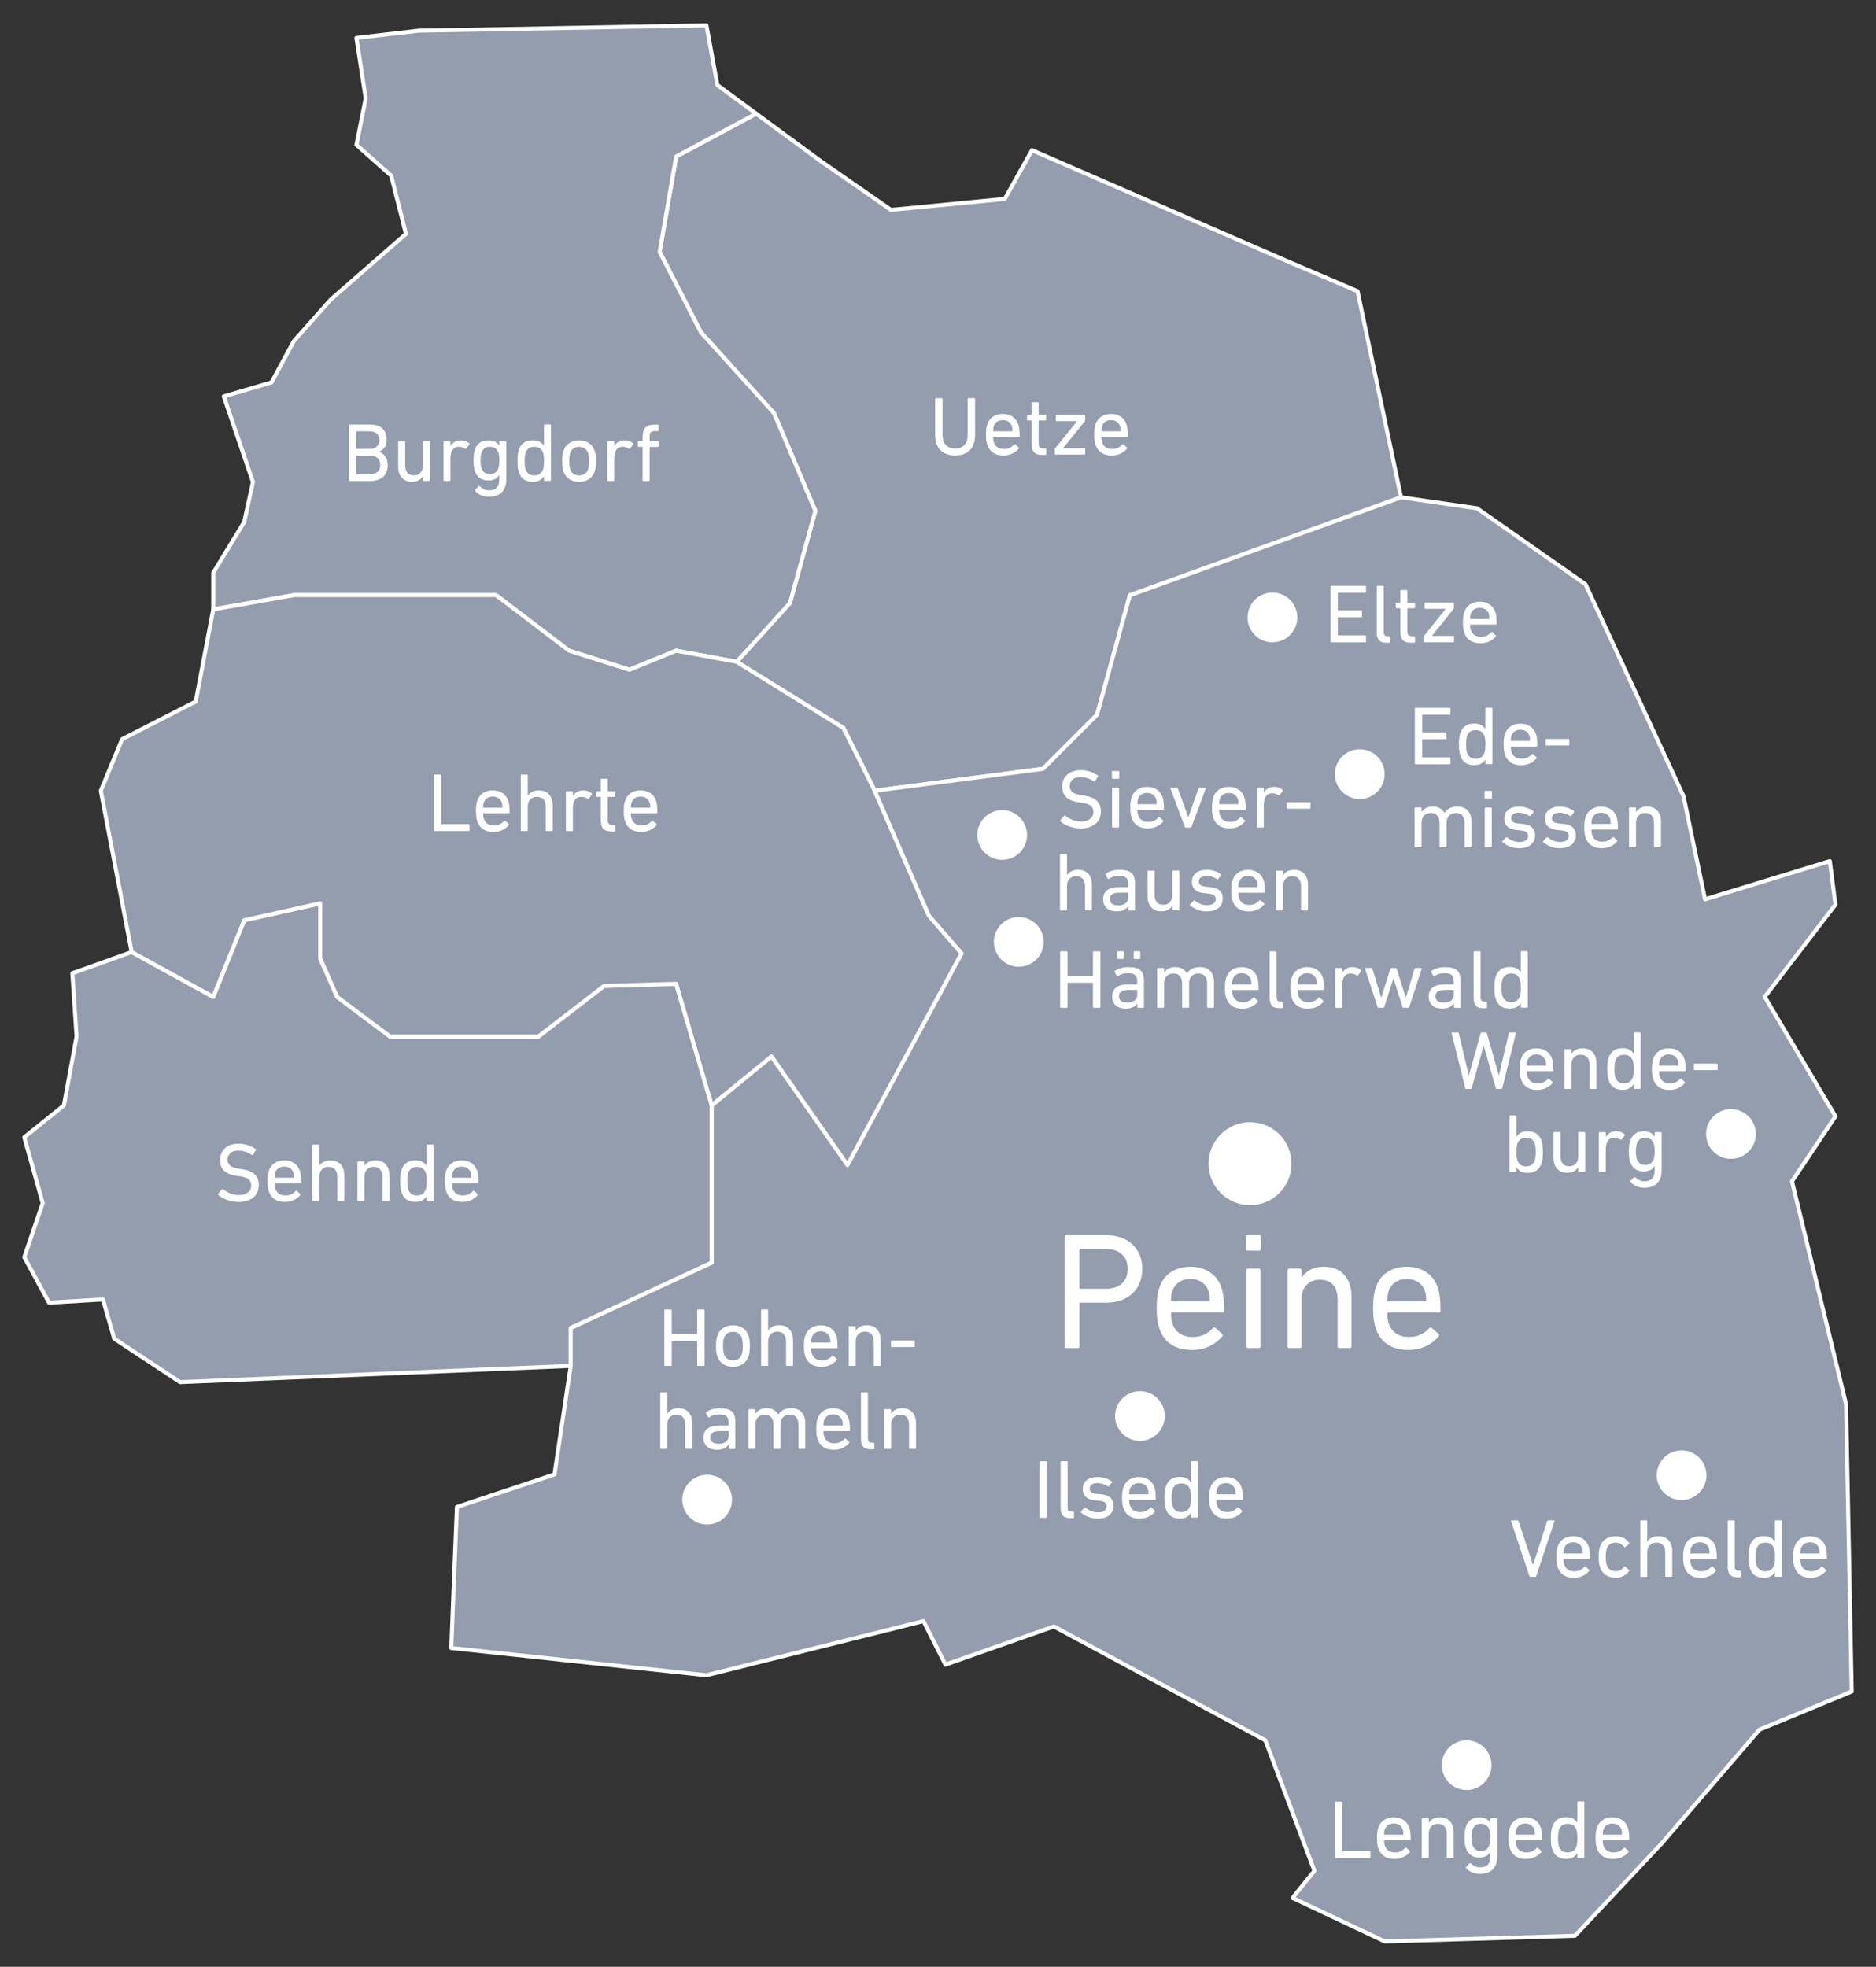 <?xml version="1.0" encoding="UTF-8"?>
<svg id="karte-paz-haz-np-hannover-ost" xmlns="http://www.w3.org/2000/svg" viewBox="0 0 420.9 441.23">
  <rect x="0" y="0" width="420.9" height="441.23" fill="#333333" stroke="none"/>
  <defs>
    <style>
      .cls-1 {
        isolation: isolate;
      }

      .cls-2 {
        fill: #fff;
        stroke-width: 0px;
      }

      .cls-3 {
        fill: #939dad;
        stroke: #fff;
        stroke-linecap: round;
        stroke-linejoin: round;
        stroke-width: .9px;
      }
    </style>
  </defs>
  <polygon id="uetze" class="cls-3" points="165.28 148.47 189.23 163.32 196.25 177.39 234 172.48 246.13 160.34 253.5 133.54 314.34 111.57 304.58 65.33 287.53 58.04 231.54 33.69 225.43 44.63 199.9 47.09 184.04 36.07 169.65 25.49 151.71 35.12 148 56.51 157.26 74.55 173.66 92.7 182.93 114.61 177.23 135.28 165.28 148.47"/>
  <polygon id="burgdorf" class="cls-3" points="169.65 25.49 151.71 35.12 148 56.51 157.26 74.55 173.66 92.7 182.93 114.61 177.23 135.28 165.28 148.47 151.71 145.97 141.22 150.25 127.68 145.97 111.28 133.5 90.13 133.5 66.01 133.5 47.84 136.71 47.84 128.51 54.79 117.1 56.75 108.14 50.21 88.92 60.91 85.8 65.9 76.55 74.21 67.2 91.08 52.47 87.76 39.4 79.97 32.5 82.05 22.05 79.97 8.5 93.94 6.88 108.79 6.61 158.5 5.69 160.95 19.09 169.65 25.49"/>
  <polygon id="sehnde" class="cls-3" points="159.69 260.19 159.69 283.27 128.04 297.94 128.04 306.43 40.41 310.07 25.63 300.32 23.1 291.52 11 292.24 5.45 282.03 9.58 269.9 5.45 255.13 14.33 247.98 17.18 232.54 16.23 218.33 29.54 213.58 47.84 223.63 54.79 206.45 71.84 202.65 71.84 215 75.64 223.63 87.52 232.54 120.79 232.54 135.52 221.18 151.71 220.71 159.69 247.98 159.69 260.19"/>
  <polygon id="lehrte" class="cls-3" points="196.25 177.39 208.38 205.39 215.75 213.88 190.14 261.38 173.09 237.03 159.69 247.98 151.71 220.71 135.52 221.18 120.79 232.54 87.52 232.54 75.64 223.63 71.84 215 71.84 202.65 54.79 206.45 47.84 223.63 29.54 213.58 22.61 177.39 27.4 165.82 43.91 157.38 47.84 136.71 66.01 133.5 90.13 133.5 111.28 133.5 127.68 145.97 141.22 150.25 151.71 145.97 165.28 148.47 189.23 163.32 196.25 177.39"/>
  <g id="haz-np-100-test">
    <g class="cls-1">
      <path class="cls-2" d="m97.35,173.96c0-.12.06-.19.19-.19h1.28c.12,0,.19.06.19.19v10.81c0,.07.04.11.11.11h6.03c.12,0,.19.06.19.19v1.17c0,.12-.06.19-.19.19h-7.61c-.12,0-.19-.06-.19-.19v-12.28Z"/>
      <path class="cls-2" d="m110.65,186.63c-.91,0-1.67-.21-2.28-.62s-1.05-1.01-1.29-1.8c-.1-.29-.17-.6-.22-.95-.05-.35-.07-.78-.07-1.3s.02-.96.06-1.31.11-.67.21-.94c.25-.78.68-1.38,1.29-1.79.61-.41,1.35-.61,2.21-.61s1.59.21,2.21.62c.61.42,1.04,1.01,1.29,1.78.05.15.09.3.12.46.03.16.06.33.08.53.02.2.04.43.06.68.01.25.02.55.02.88,0,.12-.07.19-.2.19h-5.64c-.07,0-.11.04-.11.11,0,.25.01.45.04.61s.06.32.11.47c.17.52.45.91.84,1.16.38.25.86.38,1.41.38s.99-.09,1.36-.28.68-.42.93-.71c.1-.1.19-.11.28-.04l.76.69c.09.07.09.16.02.26-.36.45-.83.81-1.42,1.1-.59.29-1.27.43-2.06.43Zm1.97-5.43c.07,0,.11-.04.11-.11,0-.41-.04-.74-.13-1-.15-.45-.4-.79-.75-1.03-.35-.24-.78-.36-1.29-.36s-.94.12-1.29.36c-.35.24-.6.59-.75,1.03-.09.26-.13.6-.13,1,0,.07.04.11.11.11h4.13Z"/>
      <path class="cls-2" d="m122.64,186.43c-.12,0-.19-.06-.19-.19v-5.21c0-.72-.16-1.28-.49-1.67-.33-.4-.83-.6-1.5-.6-.61,0-1.1.2-1.48.59-.38.39-.57.92-.57,1.59v5.3c0,.12-.06.19-.19.19h-1.19c-.12,0-.19-.06-.19-.19v-12.28c0-.12.06-.19.19-.19h1.19c.12,0,.19.06.19.19v4.56h.02c.21-.35.53-.64.95-.87.42-.23.94-.34,1.54-.34.97,0,1.72.3,2.27.91s.82,1.42.82,2.44v5.58c0,.12-.06.19-.19.19h-1.19Z"/>
      <path class="cls-2" d="m127.16,186.43c-.12,0-.19-.06-.19-.19v-8.54c0-.12.06-.19.19-.19h1.19c.12,0,.19.06.19.19v.91h.02c.2-.38.49-.7.88-.94.39-.24.88-.36,1.48-.36.36,0,.7.06,1.01.18.32.12.59.28.81.49.09.09.1.17.04.26l-.69.91c-.07.1-.16.11-.26.04-.21-.14-.43-.24-.65-.32-.22-.07-.47-.11-.73-.11-.68,0-1.17.24-1.47.72-.3.48-.45,1.11-.45,1.89v4.88c0,.12-.06.19-.19.19h-1.19Z"/>
      <path class="cls-2" d="m137.19,186.52c-.87,0-1.49-.2-1.85-.6-.37-.4-.55-1.04-.55-1.93v-5.1c0-.07-.04-.11-.11-.11h-.74c-.12,0-.19-.06-.19-.19v-.89c0-.12.06-.19.19-.19h.74c.07,0,.11-.04.11-.11v-2.51c0-.12.06-.19.19-.19h1.19c.12,0,.19.06.19.19v2.51c0,.07.04.11.11.11h1.41c.12,0,.19.06.19.19v.89c0,.12-.06.19-.19.19h-1.41c-.07,0-.11.04-.11.11v5.04c0,.45.09.75.27.9.18.16.47.23.87.23h.39c.12,0,.19.06.19.19v1.08c0,.12-.06.19-.19.19h-.69Z"/>
      <path class="cls-2" d="m143.81,186.63c-.91,0-1.67-.21-2.28-.62s-1.05-1.01-1.29-1.8c-.1-.29-.17-.6-.22-.95-.05-.35-.07-.78-.07-1.3s.02-.96.06-1.31.11-.67.21-.94c.25-.78.68-1.38,1.29-1.79.61-.41,1.35-.61,2.21-.61s1.59.21,2.21.62c.61.42,1.04,1.01,1.29,1.78.05.15.09.3.12.46.03.16.06.33.08.53.02.2.04.43.06.68.01.25.02.55.02.88,0,.12-.07.19-.2.19h-5.64c-.07,0-.11.04-.11.11,0,.25.01.45.04.61s.06.32.11.47c.17.52.45.91.84,1.16.38.25.86.38,1.41.38s.99-.09,1.36-.28.68-.42.93-.71c.1-.1.19-.11.28-.04l.76.69c.09.07.09.16.02.26-.36.45-.83.81-1.42,1.1-.59.29-1.27.43-2.06.43Zm1.97-5.43c.07,0,.11-.04.11-.11,0-.41-.04-.74-.13-1-.15-.45-.4-.79-.75-1.03-.35-.24-.78-.36-1.29-.36s-.94.12-1.29.36c-.35.24-.6.59-.75,1.03-.09.26-.13.6-.13,1,0,.07.04.11.11.11h4.13Z"/>
    </g>
    <g class="cls-1">
      <path class="cls-2" d="m53.43,269.64c-.45,0-.89-.04-1.32-.13-.43-.09-.84-.2-1.23-.34-.38-.14-.74-.31-1.06-.5-.32-.19-.6-.39-.84-.6-.09-.09-.09-.18-.02-.28l.82-.97c.07-.09.16-.09.26-.02.41.32.92.62,1.53.89.61.27,1.28.41,2.01.41.88,0,1.57-.2,2.06-.6.49-.4.73-.92.73-1.56,0-.27-.04-.52-.13-.74s-.23-.42-.44-.6c-.21-.17-.47-.32-.81-.45s-.76-.22-1.27-.28l-.63-.09c-2.48-.33-3.72-1.5-3.72-3.5,0-.56.1-1.07.29-1.53.19-.46.47-.85.83-1.17s.79-.57,1.3-.74c.51-.17,1.08-.26,1.71-.26.74,0,1.45.11,2.13.33.68.22,1.25.5,1.72.85.1.07.11.16.04.26l-.63,1.02c-.07.09-.16.1-.26.04-.52-.32-1.02-.56-1.51-.72-.48-.15-1-.23-1.54-.23-.78,0-1.38.19-1.79.57-.41.38-.61.87-.61,1.48,0,.53.2.97.6,1.31.4.34,1.09.58,2.07.72l.61.09c1.24.17,2.17.55,2.79,1.12.62.57.93,1.38.93,2.42,0,.56-.1,1.07-.29,1.54s-.48.87-.87,1.2-.87.6-1.45.79c-.58.19-1.24.29-2,.29Z"/>
      <path class="cls-2" d="m63.88,269.64c-.91,0-1.67-.21-2.28-.62s-1.05-1.01-1.29-1.8c-.1-.29-.17-.6-.22-.95-.05-.35-.07-.78-.07-1.3s.02-.96.06-1.31.11-.67.21-.94c.25-.78.68-1.38,1.29-1.79.61-.41,1.35-.61,2.21-.61s1.59.21,2.21.62c.61.42,1.04,1.01,1.29,1.78.05.15.09.3.12.46.03.16.06.33.08.53.02.2.04.43.06.68.01.25.02.55.02.88,0,.12-.07.19-.2.19h-5.64c-.07,0-.11.04-.11.11,0,.25.01.45.04.61s.06.32.11.47c.17.52.45.91.84,1.16.38.25.86.38,1.41.38s.99-.09,1.36-.28.68-.42.93-.71c.1-.1.19-.11.28-.04l.76.69c.09.07.09.16.02.26-.36.45-.83.81-1.42,1.1-.59.29-1.27.43-2.06.43Zm1.97-5.43c.07,0,.11-.04.11-.11,0-.41-.04-.74-.13-1-.15-.45-.4-.79-.75-1.03-.35-.24-.78-.36-1.29-.36s-.94.12-1.29.36c-.35.24-.6.59-.75,1.03-.09.26-.13.6-.13,1,0,.07.04.11.11.11h4.13Z"/>
      <path class="cls-2" d="m75.87,269.44c-.12,0-.19-.06-.19-.19v-5.21c0-.72-.16-1.28-.49-1.67-.33-.4-.83-.6-1.5-.6-.61,0-1.1.2-1.48.59-.38.39-.57.92-.57,1.59v5.3c0,.12-.06.19-.19.19h-1.19c-.12,0-.19-.06-.19-.19v-12.28c0-.12.06-.19.19-.19h1.19c.12,0,.19.06.19.19v4.56h.02c.21-.35.53-.64.95-.87.42-.23.94-.34,1.54-.34.97,0,1.72.3,2.27.91s.82,1.42.82,2.44v5.58c0,.12-.06.19-.19.19h-1.19Z"/>
      <path class="cls-2" d="m85.99,269.44c-.12,0-.19-.06-.19-.19v-5.21c0-.72-.16-1.28-.49-1.67-.33-.4-.83-.6-1.5-.6-.61,0-1.1.2-1.48.59-.38.39-.57.92-.57,1.59v5.3c0,.12-.06.19-.19.19h-1.19c-.12,0-.19-.06-.19-.19v-8.54c0-.12.06-.19.19-.19h1.19c.12,0,.19.06.19.19v.82h.02c.21-.35.53-.64.95-.87.42-.23.94-.34,1.54-.34.97,0,1.72.3,2.27.91s.82,1.42.82,2.44v5.58c0,.12-.06.19-.19.19h-1.19Z"/>
      <path class="cls-2" d="m95.91,269.44c-.12,0-.19-.06-.19-.19v-.86h-.02c-.21.36-.52.66-.92.89-.4.24-.94.35-1.61.35-.78,0-1.43-.18-1.95-.54s-.89-.89-1.12-1.6c-.12-.36-.21-.73-.25-1.12-.04-.38-.06-.86-.06-1.41s.02-1.03.06-1.4.13-.75.25-1.11c.22-.71.6-1.24,1.12-1.6s1.17-.54,1.95-.54c.67,0,1.21.11,1.61.34.4.23.71.52.92.88h.02v-4.58c0-.12.06-.19.19-.19h1.19c.12,0,.19.06.19.19v12.28c0,.12-.06.19-.19.19h-1.19Zm-2.36-1.25c1.02,0,1.67-.45,1.97-1.36.07-.21.13-.46.16-.75.03-.29.05-.66.05-1.11s-.02-.81-.05-1.1c-.03-.29-.08-.54-.16-.76-.3-.89-.96-1.34-1.97-1.34s-1.64.45-1.95,1.34c-.07.25-.13.52-.16.82-.03.3-.05.65-.05,1.04s.02.76.05,1.06c.03.3.08.56.16.8.31.91.96,1.36,1.95,1.36Z"/>
      <path class="cls-2" d="m103.67,269.64c-.91,0-1.67-.21-2.28-.62s-1.05-1.01-1.29-1.8c-.1-.29-.17-.6-.22-.95-.05-.35-.07-.78-.07-1.3s.02-.96.06-1.31.11-.67.21-.94c.25-.78.68-1.38,1.29-1.79.61-.41,1.35-.61,2.21-.61s1.59.21,2.21.62c.61.42,1.04,1.01,1.29,1.78.05.15.09.3.12.46.03.16.06.33.08.53.02.2.04.43.06.68.01.25.02.55.02.88,0,.12-.07.19-.2.19h-5.64c-.07,0-.11.04-.11.11,0,.25.01.45.04.61s.06.32.11.47c.17.52.45.91.84,1.16.38.25.86.38,1.41.38s.99-.09,1.36-.28.68-.42.93-.71c.1-.1.19-.11.28-.04l.76.69c.09.07.09.16.02.26-.36.45-.83.81-1.42,1.1-.59.29-1.27.43-2.06.43Zm1.97-5.43c.07,0,.11-.04.11-.11,0-.41-.04-.74-.13-1-.15-.45-.4-.79-.75-1.03-.35-.24-.78-.36-1.29-.36s-.94.12-1.29.36c-.35.24-.6.59-.75,1.03-.09.26-.13.6-.13,1,0,.07.04.11.11.11h4.13Z"/>
    </g>
    <g class="cls-1">
      <path class="cls-2" d="m78.27,95.43c0-.12.06-.19.19-.19h4.48c1.28,0,2.23.3,2.87.9.63.6.95,1.41.95,2.43,0,.74-.16,1.34-.47,1.79-.32.45-.72.77-1.22.97v.04c.21.06.43.17.66.33.23.16.44.35.62.6.19.24.34.53.46.87.12.33.18.71.18,1.14,0,1.19-.36,2.09-1.07,2.7s-1.73.91-3.06.91h-4.39c-.12,0-.19-.06-.19-.19v-12.28Zm4.63,5.28c.71,0,1.25-.18,1.64-.54.38-.36.58-.84.58-1.43s-.19-1.09-.58-1.45c-.38-.36-.93-.54-1.64-.54h-2.87c-.07,0-.11.04-.11.11v3.74c0,.07.04.11.11.11h2.87Zm-2.87,5.68h2.96c.76,0,1.33-.19,1.73-.57s.6-.88.6-1.52-.2-1.14-.6-1.52-.97-.57-1.73-.57h-2.96c-.07,0-.11.04-.11.11v3.95c0,.07.04.11.11.11Z"/>
      <path class="cls-2" d="m95.08,107.9c-.12,0-.19-.06-.19-.19v-.84h-.02c-.24.37-.56.67-.96.89-.4.22-.9.33-1.48.33-.98,0-1.74-.31-2.28-.92-.54-.61-.81-1.43-.81-2.45v-5.56c0-.12.06-.19.19-.19h1.19c.12,0,.19.06.19.19v5.19c0,.73.16,1.3.48,1.69.32.4.82.6,1.49.6.61,0,1.09-.2,1.46-.6.37-.4.55-.93.55-1.6v-5.28c0-.12.06-.19.19-.19h1.19c.12,0,.19.06.19.19v8.54c0,.12-.06.19-.19.19h-1.19Z"/>
      <path class="cls-2" d="m99.69,107.9c-.12,0-.19-.06-.19-.19v-8.54c0-.12.06-.19.19-.19h1.19c.12,0,.19.06.19.19v.91h.02c.2-.38.49-.7.88-.94.39-.24.88-.36,1.48-.36.36,0,.7.06,1.01.18.32.12.59.28.81.49.09.09.1.17.04.26l-.69.91c-.07.1-.16.11-.26.04-.21-.14-.43-.24-.65-.32-.22-.07-.47-.11-.73-.11-.68,0-1.17.24-1.47.72-.3.48-.45,1.11-.45,1.89v4.88c0,.12-.06.19-.19.19h-1.19Z"/>
      <path class="cls-2" d="m109.7,111.45c-.63,0-1.23-.12-1.8-.36-.56-.24-1-.56-1.29-.96-.07-.09-.07-.17.02-.26l.76-.76c.09-.09.18-.09.28,0,.31.29.63.51.96.66.33.15.71.23,1.14.23.74,0,1.31-.2,1.68-.59s.57-1,.57-1.81v-1.04h-.02c-.21.37-.51.67-.9.89-.39.22-.92.33-1.57.33-.76,0-1.39-.18-1.9-.55-.51-.37-.87-.9-1.1-1.61-.11-.33-.19-.68-.23-1.03s-.06-.79-.06-1.31.02-.96.06-1.31.12-.7.23-1.03c.22-.71.59-1.24,1.1-1.61.51-.37,1.14-.55,1.9-.55.66,0,1.18.11,1.57.33.39.22.69.52.9.89h.02v-.84c0-.12.06-.19.19-.19h1.19c.12,0,.19.06.19.19v8.34c0,1.28-.33,2.25-1,2.93-.66.68-1.63,1.01-2.89,1.01Zm.22-5.1c.96,0,1.59-.45,1.9-1.34.07-.22.13-.47.16-.74s.05-.6.05-.99-.02-.71-.05-.98c-.03-.27-.08-.52-.16-.75-.31-.88-.94-1.32-1.9-1.32s-1.57.44-1.88,1.32c-.07.24-.13.49-.17.77-.04.28-.06.6-.06.96,0,.71.07,1.28.22,1.73.31.89.94,1.34,1.88,1.34Z"/>
      <path class="cls-2" d="m122.23,107.9c-.12,0-.19-.06-.19-.19v-.86h-.02c-.21.36-.52.66-.92.89-.4.24-.94.35-1.61.35-.78,0-1.43-.18-1.95-.54s-.89-.89-1.12-1.6c-.12-.36-.21-.73-.25-1.12-.04-.38-.06-.86-.06-1.41s.02-1.03.06-1.4.13-.75.25-1.11c.22-.71.6-1.24,1.12-1.6s1.17-.54,1.95-.54c.67,0,1.21.11,1.61.34.4.23.71.52.92.88h.02v-4.58c0-.12.06-.19.19-.19h1.19c.12,0,.19.06.19.19v12.28c0,.12-.06.19-.19.19h-1.19Zm-2.36-1.25c1.02,0,1.67-.45,1.97-1.36.07-.21.13-.46.16-.75.03-.29.05-.66.05-1.11s-.02-.81-.05-1.1c-.03-.29-.08-.54-.16-.76-.3-.89-.96-1.34-1.97-1.34s-1.64.45-1.95,1.34c-.07.25-.13.52-.16.82-.03.3-.05.65-.05,1.04s.02.76.05,1.06c.03.3.08.56.16.8.31.91.96,1.36,1.95,1.36Z"/>
      <path class="cls-2" d="m129.93,108.1c-.87,0-1.61-.21-2.22-.63-.61-.42-1.05-1.01-1.29-1.77-.1-.31-.17-.64-.22-.98-.05-.34-.07-.77-.07-1.29s.02-.95.07-1.28c.05-.33.12-.66.22-.97.25-.77.68-1.36,1.29-1.78.61-.42,1.36-.62,2.22-.62s1.61.21,2.22.62c.61.42,1.04,1.01,1.29,1.78.1.31.17.63.22.97.05.33.07.76.07,1.28s-.02.95-.07,1.29c-.05.34-.12.67-.22.98-.25.76-.68,1.35-1.29,1.77-.61.42-1.36.63-2.22.63Zm0-1.45c.5,0,.92-.12,1.27-.36.35-.24.6-.59.74-1.03.07-.25.13-.51.16-.77.03-.27.05-.62.05-1.05s-.02-.78-.05-1.04c-.03-.26-.08-.51-.16-.76-.15-.45-.4-.79-.74-1.03-.35-.24-.77-.36-1.27-.36s-.92.12-1.27.36c-.35.24-.6.59-.74,1.03-.07.25-.13.5-.16.76-.03.26-.05.61-.05,1.04s.02.78.05,1.05c.03.27.08.52.16.77.15.45.4.79.74,1.03.35.24.77.36,1.27.36Z"/>
      <path class="cls-2" d="m136.44,107.9c-.12,0-.19-.06-.19-.19v-8.54c0-.12.06-.19.19-.19h1.19c.12,0,.19.06.19.19v.91h.02c.2-.38.49-.7.88-.94.39-.24.88-.36,1.48-.36.36,0,.7.06,1.01.18.32.12.59.28.81.49.09.09.1.17.04.26l-.69.91c-.07.1-.16.11-.26.04-.21-.14-.43-.24-.65-.32-.22-.07-.47-.11-.73-.11-.68,0-1.17.24-1.47.72-.3.48-.45,1.11-.45,1.89v4.88c0,.12-.06.19-.19.19h-1.19Z"/>
      <path class="cls-2" d="m144.37,107.9c-.12,0-.19-.06-.19-.19v-7.35c0-.07-.04-.11-.11-.11h-.76c-.12,0-.19-.06-.19-.19v-.89c0-.12.06-.19.19-.19h.76c.07,0,.11-.04.11-.11v-.76c0-1.05.22-1.8.66-2.22.44-.43,1.13-.64,2.06-.64h.69c.12,0,.19.06.19.19v1.08c0,.12-.06.19-.19.19h-.48c-.29,0-.52.02-.69.06-.17.04-.31.11-.41.2-.1.1-.17.24-.2.41-.04.17-.06.4-.06.67v.84c0,.07.04.11.11.11h1.73c.12,0,.19.06.19.19v.89c0,.12-.06.19-.19.19h-1.73c-.07,0-.11.04-.11.11v7.35c0,.12-.06.19-.19.19h-1.19Z"/>
    </g>
    <g class="cls-1">
      <path class="cls-2" d="m214.29,102.18c-1.4,0-2.5-.39-3.29-1.18-.79-.79-1.19-1.93-1.19-3.43v-8.06c0-.12.06-.19.19-.19h1.28c.12,0,.19.06.19.19v8.04c0,1.03.26,1.8.77,2.32.51.51,1.2.77,2.06.77s1.52-.26,2.04-.77c.51-.51.77-1.29.77-2.32v-8.04c0-.12.06-.19.19-.19h1.28c.12,0,.19.06.19.19v8.06c0,1.5-.4,2.65-1.19,3.43-.79.79-1.89,1.18-3.27,1.18Z"/>
      <path class="cls-2" d="m225.08,102.18c-.91,0-1.67-.21-2.28-.62s-1.05-1.01-1.29-1.8c-.1-.29-.17-.6-.22-.95-.05-.35-.07-.78-.07-1.3s.02-.96.06-1.31.11-.67.21-.94c.25-.78.68-1.38,1.29-1.79.61-.41,1.35-.61,2.21-.61s1.59.21,2.21.62c.61.42,1.04,1.01,1.29,1.78.05.15.09.3.12.46.03.16.06.33.08.53.02.2.04.43.06.68.01.25.02.55.02.88,0,.12-.07.19-.2.19h-5.64c-.07,0-.11.04-.11.11,0,.25.01.45.04.61s.06.32.11.47c.17.52.45.91.84,1.16.38.25.86.38,1.41.38s.99-.09,1.36-.28.68-.42.93-.71c.1-.1.19-.11.28-.04l.76.69c.09.07.09.16.02.26-.36.45-.83.81-1.42,1.1-.59.29-1.27.43-2.06.43Zm1.97-5.43c.07,0,.11-.04.11-.11,0-.41-.04-.74-.13-1-.15-.45-.4-.79-.75-1.03-.35-.24-.78-.36-1.29-.36s-.94.12-1.29.36c-.35.24-.6.59-.75,1.03-.09.26-.13.6-.13,1,0,.07.04.11.11.11h4.13Z"/>
      <path class="cls-2" d="m233.86,102.07c-.87,0-1.49-.2-1.85-.6-.37-.4-.55-1.04-.55-1.93v-5.1c0-.07-.04-.11-.11-.11h-.74c-.12,0-.19-.06-.19-.19v-.89c0-.12.06-.19.19-.19h.74c.07,0,.11-.04.11-.11v-2.51c0-.12.06-.19.19-.19h1.19c.12,0,.19.06.19.19v2.51c0,.07.04.11.11.11h1.41c.12,0,.19.06.19.19v.89c0,.12-.06.19-.19.19h-1.41c-.07,0-.11.04-.11.11v5.04c0,.45.09.75.27.9.18.16.47.23.87.23h.39c.12,0,.19.06.19.19v1.08c0,.12-.06.19-.19.19h-.69Z"/>
      <path class="cls-2" d="m236.84,101.98c-.12,0-.19-.06-.19-.19v-.99c0-.09.02-.15.07-.2l4.89-6.08v-.04h-4.54c-.12,0-.19-.06-.19-.19v-1.04c0-.12.06-.19.19-.19h6.21c.12,0,.19.06.19.19v1.04c0,.07-.02.14-.07.2l-4.86,6.03v.04h4.75c.12,0,.19.06.19.19v1.04c0,.12-.06.19-.19.19h-6.46Z"/>
      <path class="cls-2" d="m249.36,102.18c-.91,0-1.67-.21-2.28-.62s-1.05-1.01-1.29-1.8c-.1-.29-.17-.6-.22-.95-.05-.35-.07-.78-.07-1.3s.02-.96.06-1.31.11-.67.21-.94c.25-.78.68-1.38,1.29-1.79.61-.41,1.35-.61,2.21-.61s1.59.21,2.21.62c.61.42,1.04,1.01,1.29,1.78.05.15.09.3.12.46.03.16.06.33.08.53.02.2.04.43.06.68.01.25.02.55.02.88,0,.12-.07.19-.2.19h-5.64c-.07,0-.11.04-.11.11,0,.25.01.45.04.61s.06.32.11.47c.17.52.45.91.84,1.16.38.25.86.38,1.41.38s.99-.09,1.36-.28.68-.42.93-.71c.1-.1.19-.11.28-.04l.76.69c.09.07.09.16.02.26-.36.45-.83.81-1.42,1.1-.59.29-1.27.43-2.06.43Zm1.97-5.43c.07,0,.11-.04.11-.11,0-.41-.04-.74-.13-1-.15-.45-.4-.79-.75-1.03-.35-.24-.78-.36-1.29-.36s-.94.12-1.29.36c-.35.24-.6.59-.75,1.03-.09.26-.13.6-.13,1,0,.07.04.11.11.11h4.13Z"/>
    </g>
  </g>
  <polygon id="_03157" data-name="03157" class="cls-3" points="124.4 330.77 128.04 306.43 128.04 297.94 159.69 283.27 159.69 247.98 173.09 237.03 190.14 261.38 215.75 213.88 208.38 205.39 196.25 177.39 234 172.48 246.13 160.34 253.5 133.54 314.34 111.57 331.39 114.03 355.73 131.08 377.7 178.58 382.54 201.74 410.54 193.18 411.8 202.93 395.94 223.63 411.8 250.43 402.05 265.03 414.18 314.99 415.45 379.47 394.75 388.03 372.79 413.57 353.35 434.27 310.69 435.54 289.99 425.78 294.9 419.68 283.88 390.41 236.45 364.88 212.11 373.44 207.19 363.68 158.5 375.82 101.24 369.71 102.51 338.07 124.4 330.77"/>
  <g>
    <g class="cls-1">
      <path class="cls-2" d="m239.24,302.42c-.25,0-.37-.12-.37-.37v-24.57c0-.25.12-.37.37-.37h9.01c1.22,0,2.32.18,3.31.54.99.36,1.84.87,2.53,1.53.69.66,1.23,1.45,1.62,2.38s.58,1.97.58,3.11-.19,2.18-.58,3.11-.92,1.73-1.62,2.38c-.7.66-1.54,1.17-2.53,1.53-.99.36-2.1.54-3.31.54h-5.84c-.15,0-.22.07-.22.22v9.61c0,.25-.12.37-.37.37h-2.57Zm12.47-14.48c.87-.79,1.3-1.89,1.3-3.28s-.43-2.48-1.3-3.28c-.87-.79-2.08-1.19-3.65-1.19h-5.66c-.15,0-.22.07-.22.22v8.49c0,.15.07.22.22.22h5.66c1.56,0,2.78-.4,3.65-1.19Z"/>
      <path class="cls-2" d="m267.27,302.83c-1.81,0-3.33-.42-4.56-1.25-1.23-.83-2.09-2.03-2.59-3.59-.2-.57-.35-1.2-.45-1.9-.1-.69-.15-1.56-.15-2.61s.04-1.92.13-2.62c.09-.71.23-1.33.43-1.88.5-1.56,1.36-2.75,2.59-3.57,1.23-.82,2.7-1.23,4.41-1.23s3.18.42,4.41,1.25c1.23.83,2.09,2.02,2.59,3.56.1.3.18.6.24.91.06.31.12.66.17,1.06s.09.85.11,1.36c.02.51.04,1.1.04,1.77,0,.25-.14.37-.41.37h-11.28c-.15,0-.22.07-.22.22,0,.5.02.91.07,1.23.05.32.12.63.22.93.35,1.04.91,1.82,1.68,2.33.77.51,1.71.76,2.83.76s1.97-.19,2.72-.56,1.36-.84,1.86-1.41c.2-.2.38-.22.56-.07l1.53,1.38c.17.15.19.32.04.52-.72.89-1.67,1.63-2.85,2.2-1.18.57-2.55.86-4.11.86Zm3.95-10.87c.15,0,.22-.07.22-.22,0-.82-.09-1.49-.26-2.01-.3-.89-.8-1.58-1.51-2.07-.71-.48-1.57-.73-2.59-.73s-1.88.24-2.59.73c-.71.48-1.21,1.17-1.51,2.07-.17.52-.26,1.19-.26,2.01,0,.15.07.22.22.22h8.27Z"/>
      <path class="cls-2" d="m279.97,280.57c-.25,0-.37-.12-.37-.37v-2.72c0-.25.12-.37.37-.37h2.53c.25,0,.37.12.37.37v2.72c0,.25-.12.37-.37.37h-2.53Zm.07,21.85c-.25,0-.37-.12-.37-.37v-17.09c0-.25.12-.37.37-.37h2.38c.25,0,.37.12.37.37v17.09c0,.25-.12.37-.37.37h-2.38Z"/>
      <path class="cls-2" d="m300.48,302.42c-.25,0-.37-.12-.37-.37v-10.42c0-1.44-.33-2.56-.99-3.35-.66-.79-1.66-1.19-3-1.19-1.22,0-2.2.39-2.96,1.17-.76.78-1.14,1.84-1.14,3.18v10.61c0,.25-.12.37-.37.37h-2.38c-.25,0-.37-.12-.37-.37v-17.09c0-.25.12-.37.37-.37h2.38c.25,0,.37.12.37.37v1.64h.04c.42-.69,1.05-1.27,1.9-1.73.84-.46,1.87-.69,3.09-.69,1.94,0,3.45.61,4.54,1.82,1.09,1.22,1.64,2.84,1.64,4.88v11.17c0,.25-.12.37-.37.37h-2.38Z"/>
      <path class="cls-2" d="m315.82,302.83c-1.81,0-3.33-.42-4.56-1.25-1.23-.83-2.09-2.03-2.59-3.59-.2-.57-.35-1.2-.45-1.9-.1-.69-.15-1.56-.15-2.61s.04-1.92.13-2.62c.09-.71.23-1.33.43-1.88.5-1.56,1.36-2.75,2.59-3.57,1.23-.82,2.7-1.23,4.41-1.23s3.18.42,4.41,1.25c1.23.83,2.09,2.02,2.59,3.56.1.3.18.6.24.91.06.31.12.66.17,1.06s.09.85.11,1.36c.02.51.04,1.1.04,1.77,0,.25-.14.37-.41.37h-11.28c-.15,0-.22.07-.22.22,0,.5.02.91.07,1.23.05.32.12.63.22.93.35,1.04.91,1.82,1.68,2.33.77.51,1.71.76,2.83.76s1.97-.19,2.72-.56,1.36-.84,1.86-1.41c.2-.2.38-.22.56-.07l1.53,1.38c.17.15.19.32.04.52-.72.89-1.67,1.63-2.85,2.2-1.18.57-2.55.86-4.11.86Zm3.95-10.87c.15,0,.22-.07.22-.22,0-.82-.09-1.49-.26-2.01-.3-.89-.8-1.58-1.51-2.07-.71-.48-1.57-.73-2.59-.73s-1.88.24-2.59.73c-.71.48-1.21,1.17-1.51,2.07-.17.52-.26,1.19-.26,2.01,0,.15.07.22.22.22h8.27Z"/>
    </g>
    <circle class="cls-2" cx="280.46" cy="261.06" r="9.31"/>
    <g class="cls-1">
      <path class="cls-2" d="m298.49,131.62c0-.12.06-.19.19-.19h7.61c.12,0,.19.06.19.19v1.17c0,.12-.06.19-.19.19h-6.03c-.07,0-.11.04-.11.11v3.72c0,.07.04.11.11.11h5.12c.12,0,.19.06.19.19v1.17c0,.12-.06.19-.19.19h-5.12c-.07,0-.11.04-.11.11v3.85c0,.07.04.11.11.11h6.03c.12,0,.19.06.19.19v1.17c0,.12-.06.19-.19.19h-7.61c-.12,0-.19-.06-.19-.19v-12.29Z"/>
      <path class="cls-2" d="m311.07,144.19c-.78,0-1.34-.19-1.68-.57s-.5-.97-.5-1.78v-10.22c0-.12.06-.19.19-.19h1.19c.12,0,.19.06.19.19v10.13c0,.37.07.63.21.77s.37.21.68.21h.35c.12,0,.19.06.19.19v1.08c0,.12-.06.19-.19.19h-.63Z"/>
      <path class="cls-2" d="m316.58,144.19c-.87,0-1.49-.2-1.85-.6-.37-.4-.55-1.05-.55-1.93v-5.1c0-.07-.04-.11-.11-.11h-.74c-.12,0-.19-.06-.19-.19v-.89c0-.12.06-.19.19-.19h.74c.07,0,.11-.04.11-.11v-2.51c0-.12.06-.19.19-.19h1.19c.12,0,.19.06.19.19v2.51c0,.07.04.11.11.11h1.42c.12,0,.19.06.19.19v.89c0,.12-.06.19-.19.19h-1.42c-.07,0-.11.04-.11.11v5.04c0,.45.09.75.27.9s.47.23.87.23h.39c.12,0,.19.06.19.19v1.08c0,.12-.06.19-.19.19h-.69Z"/>
      <path class="cls-2" d="m319.56,144.09c-.12,0-.19-.06-.19-.19v-.99c0-.09.02-.15.07-.2l4.9-6.09v-.04h-4.54c-.12,0-.19-.06-.19-.19v-1.04c0-.12.06-.19.19-.19h6.22c.12,0,.19.06.19.19v1.04c0,.07-.03.14-.07.2l-4.86,6.03v.04h4.75c.12,0,.19.06.19.19v1.04c0,.12-.06.19-.19.19h-6.46Z"/>
      <path class="cls-2" d="m332.09,144.3c-.91,0-1.67-.21-2.28-.62-.61-.42-1.05-1.01-1.29-1.8-.1-.29-.17-.6-.22-.95-.05-.35-.07-.78-.07-1.3s.02-.96.07-1.31.11-.67.21-.94c.25-.78.68-1.38,1.29-1.79s1.35-.61,2.21-.61,1.59.21,2.21.62c.61.42,1.05,1.01,1.29,1.78.05.15.09.3.12.46.03.16.06.33.08.53.02.2.04.43.06.68.01.25.02.55.02.88,0,.12-.07.19-.2.19h-5.64c-.07,0-.11.04-.11.11,0,.25.01.45.04.61s.06.32.11.47c.17.52.45.91.84,1.16.38.25.86.38,1.42.38s.99-.09,1.36-.28c.37-.19.68-.42.93-.71.1-.1.19-.11.28-.04l.76.69c.09.07.09.16.02.26-.36.45-.83.81-1.42,1.1-.59.29-1.27.43-2.06.43Zm1.97-5.44c.07,0,.11-.04.11-.11,0-.41-.04-.74-.13-1.01-.15-.45-.4-.79-.75-1.03-.35-.24-.79-.36-1.29-.36s-.94.12-1.29.36c-.35.24-.6.59-.75,1.03-.09.26-.13.6-.13,1.01,0,.07.04.11.11.11h4.13Z"/>
    </g>
    <circle class="cls-2" cx="285.48" cy="138.51" r="5.58"/>
    <g class="cls-1">
      <path class="cls-2" d="m317.43,158.99c0-.12.06-.19.19-.19h7.61c.12,0,.19.06.19.19v1.17c0,.12-.06.19-.19.19h-6.03c-.07,0-.11.04-.11.11v3.72c0,.07.04.11.11.11h5.12c.12,0,.19.06.19.19v1.17c0,.12-.06.19-.19.19h-5.12c-.07,0-.11.04-.11.11v3.85c0,.07.04.11.11.11h6.03c.12,0,.19.06.19.19v1.17c0,.12-.06.19-.19.19h-7.61c-.12,0-.19-.06-.19-.19v-12.29Z"/>
      <path class="cls-2" d="m333.45,171.46c-.12,0-.19-.06-.19-.19v-.86h-.02c-.21.36-.52.66-.92.89-.4.24-.94.35-1.61.35-.78,0-1.43-.18-1.95-.54-.52-.36-.89-.89-1.12-1.6-.12-.36-.21-.73-.25-1.12s-.07-.86-.07-1.41.02-1.03.07-1.41c.04-.38.13-.75.25-1.11.22-.71.6-1.24,1.12-1.6.52-.36,1.17-.54,1.95-.54.67,0,1.21.11,1.61.34.4.23.71.52.92.88h.02v-4.58c0-.12.06-.19.19-.19h1.19c.12,0,.19.06.19.19v12.29c0,.12-.06.19-.19.19h-1.19Zm-2.36-1.25c1.02,0,1.68-.45,1.97-1.36.07-.21.13-.46.16-.75.03-.29.05-.66.05-1.11s-.02-.81-.05-1.1c-.03-.29-.08-.54-.16-.76-.3-.89-.96-1.34-1.97-1.34s-1.64.45-1.95,1.34c-.07.25-.13.52-.16.82s-.05.65-.05,1.04.02.76.05,1.06.08.56.16.8c.31.91.96,1.36,1.95,1.36Z"/>
      <path class="cls-2" d="m341.21,171.66c-.91,0-1.67-.21-2.28-.62-.61-.42-1.05-1.01-1.29-1.8-.1-.29-.17-.6-.22-.95-.05-.35-.07-.78-.07-1.3s.02-.96.07-1.31.11-.67.21-.94c.25-.78.68-1.38,1.29-1.79s1.35-.61,2.21-.61,1.59.21,2.21.62c.61.42,1.05,1.01,1.29,1.78.05.15.09.3.12.46.03.16.06.33.08.53.02.2.04.43.06.68.01.25.02.55.02.88,0,.12-.07.19-.2.19h-5.64c-.07,0-.11.04-.11.11,0,.25.01.45.04.61s.06.32.11.47c.17.52.45.91.84,1.16.38.25.86.38,1.42.38s.99-.09,1.36-.28c.37-.19.68-.42.93-.71.1-.1.19-.11.28-.04l.76.69c.09.07.09.16.02.26-.36.45-.83.81-1.42,1.1-.59.29-1.27.43-2.06.43Zm1.97-5.44c.07,0,.11-.04.11-.11,0-.41-.04-.74-.13-1.01-.15-.45-.4-.79-.75-1.03-.35-.24-.79-.36-1.29-.36s-.94.12-1.29.36c-.35.24-.6.59-.75,1.03-.09.26-.13.6-.13,1.01,0,.07.04.11.11.11h4.13Z"/>
      <path class="cls-2" d="m346.76,167.05v-1.08c0-.12.06-.19.19-.19h4.95c.12,0,.19.06.19.19v1.08c0,.12-.06.19-.19.19h-4.95c-.12,0-.19-.06-.19-.19Z"/>
      <path class="cls-2" d="m328.78,190.07c-.12,0-.19-.06-.19-.19v-5.21c0-.72-.17-1.28-.49-1.68-.33-.4-.83-.6-1.5-.6-.6,0-1.09.2-1.47.59-.38.39-.58.92-.58,1.59v5.31c0,.12-.06.19-.19.19h-1.19c-.12,0-.19-.06-.19-.19v-5.21c0-.72-.16-1.28-.49-1.68-.33-.4-.83-.6-1.5-.6-.61,0-1.1.2-1.48.59-.38.39-.57.92-.57,1.59v5.31c0,.12-.06.19-.19.19h-1.19c-.12,0-.19-.06-.19-.19v-8.54c0-.12.06-.19.19-.19h1.19c.12,0,.19.06.19.19v.82h.02c.21-.35.53-.64.95-.87.42-.23.94-.34,1.54-.34s1.13.12,1.57.36c.44.24.78.59,1.03,1.03h.02c.31-.43.7-.78,1.16-1.02.47-.25,1.04-.37,1.72-.37,1.04,0,1.83.3,2.37.91.54.61.81,1.42.81,2.44v5.58c0,.12-.06.19-.19.19h-1.19Z"/>
      <path class="cls-2" d="m333.27,179.15c-.12,0-.19-.06-.19-.19v-1.36c0-.12.06-.19.19-.19h1.27c.12,0,.19.06.19.19v1.36c0,.12-.06.19-.19.19h-1.27Zm.04,10.93c-.12,0-.19-.06-.19-.19v-8.54c0-.12.06-.19.19-.19h1.19c.12,0,.19.06.19.19v8.54c0,.12-.06.19-.19.19h-1.19Z"/>
      <path class="cls-2" d="m340.8,190.28c-.43,0-.84-.04-1.21-.12-.37-.08-.71-.19-1.01-.32-.3-.13-.58-.27-.82-.43-.24-.16-.46-.31-.64-.47-.09-.09-.09-.17,0-.26l.76-.82c.09-.09.17-.09.26,0,.33.29.74.53,1.22.73.48.2.99.3,1.54.3.66,0,1.15-.13,1.47-.38s.48-.58.48-.98c0-.35-.12-.62-.34-.83-.23-.21-.69-.34-1.39-.42l-.95-.09c-.88-.1-1.54-.36-1.99-.78-.45-.42-.67-1-.67-1.73,0-.86.29-1.52.87-2s1.39-.72,2.45-.72c.66,0,1.26.09,1.8.28.54.19,1,.42,1.37.71.1.06.11.15.04.26l-.63.8c-.07.09-.16.1-.26.04-.29-.19-.64-.35-1.07-.5-.43-.15-.87-.22-1.33-.22-.56,0-.98.11-1.27.34-.29.23-.43.52-.43.88s.12.64.37.83c.25.19.71.32,1.38.38l.93.09c.91.09,1.58.35,2.02.78s.66,1.01.66,1.73c0,.88-.31,1.59-.92,2.12-.61.53-1.5.8-2.67.8Z"/>
      <path class="cls-2" d="m349.93,190.28c-.43,0-.84-.04-1.21-.12-.37-.08-.71-.19-1.01-.32-.3-.13-.58-.27-.82-.43-.24-.16-.46-.31-.64-.47-.09-.09-.09-.17,0-.26l.76-.82c.09-.09.17-.09.26,0,.33.29.74.53,1.22.73.48.2.99.3,1.54.3.66,0,1.15-.13,1.47-.38s.48-.58.48-.98c0-.35-.12-.62-.34-.83-.23-.21-.69-.34-1.39-.42l-.95-.09c-.88-.1-1.54-.36-1.99-.78-.45-.42-.67-1-.67-1.73,0-.86.29-1.52.87-2s1.39-.72,2.45-.72c.66,0,1.26.09,1.8.28.54.19,1,.42,1.37.71.1.06.11.15.04.26l-.63.8c-.07.09-.16.1-.26.04-.29-.19-.64-.35-1.07-.5-.43-.15-.87-.22-1.33-.22-.56,0-.98.11-1.27.34-.29.23-.43.52-.43.88s.12.64.37.83c.25.19.71.32,1.38.38l.93.09c.91.09,1.58.35,2.02.78s.66,1.01.66,1.73c0,.88-.31,1.59-.92,2.12-.61.53-1.5.8-2.67.8Z"/>
      <path class="cls-2" d="m359.31,190.28c-.91,0-1.67-.21-2.28-.62-.61-.42-1.05-1.01-1.29-1.8-.1-.29-.17-.6-.22-.95-.05-.35-.07-.78-.07-1.3s.02-.96.07-1.31.11-.67.21-.94c.25-.78.68-1.38,1.29-1.79s1.35-.61,2.21-.61,1.59.21,2.21.62c.61.42,1.05,1.01,1.29,1.78.05.15.09.3.12.46.03.16.06.33.08.53.02.2.04.43.06.68.01.25.02.55.02.88,0,.12-.07.19-.2.19h-5.64c-.07,0-.11.04-.11.11,0,.25.01.45.04.61s.06.32.11.47c.17.52.45.91.84,1.16.38.25.86.38,1.42.38s.99-.09,1.36-.28c.37-.19.68-.42.93-.71.1-.1.19-.11.28-.04l.76.69c.09.07.09.16.02.26-.36.45-.83.81-1.42,1.1-.59.29-1.27.43-2.06.43Zm1.97-5.44c.07,0,.11-.04.11-.11,0-.41-.04-.74-.13-1.01-.15-.45-.4-.79-.75-1.03-.35-.24-.79-.36-1.29-.36s-.94.12-1.29.36c-.35.24-.6.59-.75,1.03-.09.26-.13.6-.13,1.01,0,.07.04.11.11.11h4.13Z"/>
      <path class="cls-2" d="m371.29,190.07c-.12,0-.19-.06-.19-.19v-5.21c0-.72-.16-1.28-.49-1.68-.33-.4-.83-.6-1.5-.6-.61,0-1.1.2-1.48.59-.38.39-.57.92-.57,1.59v5.31c0,.12-.06.19-.19.19h-1.19c-.12,0-.19-.06-.19-.19v-8.54c0-.12.06-.19.19-.19h1.19c.12,0,.19.06.19.19v.82h.02c.21-.35.53-.64.95-.87.42-.23.94-.34,1.54-.34.97,0,1.72.3,2.27.91.55.61.82,1.42.82,2.44v5.58c0,.12-.06.19-.19.19h-1.19Z"/>
    </g>
    <circle class="cls-2" cx="305.07" cy="173.67" r="5.58"/>
    <g class="cls-1">
      <path class="cls-2" d="m242.37,185.84c-.45,0-.89-.04-1.32-.13-.43-.09-.84-.2-1.23-.34-.38-.14-.74-.31-1.06-.5-.32-.19-.6-.39-.84-.6-.09-.09-.09-.18-.02-.28l.82-.97c.07-.09.16-.09.26-.02.41.32.92.62,1.53.89s1.28.41,2.01.41c.88,0,1.57-.2,2.06-.6.49-.4.74-.92.74-1.56,0-.27-.04-.52-.13-.74-.09-.22-.23-.42-.44-.6-.2-.17-.47-.32-.81-.45-.33-.12-.76-.22-1.27-.28l-.63-.09c-2.48-.33-3.72-1.5-3.72-3.5,0-.56.1-1.07.29-1.53.19-.46.47-.85.83-1.17.36-.32.79-.57,1.3-.74.51-.17,1.08-.26,1.71-.26.74,0,1.45.11,2.13.33.68.22,1.25.5,1.72.85.1.07.11.16.04.26l-.63,1.02c-.07.09-.16.1-.26.04-.52-.32-1.02-.56-1.51-.72-.48-.15-1-.23-1.54-.23-.78,0-1.38.19-1.79.57-.41.38-.61.87-.61,1.48,0,.53.2.97.6,1.31.4.34,1.09.58,2.07.72l.61.09c1.24.17,2.17.55,2.79,1.12.62.57.93,1.38.93,2.42,0,.56-.1,1.07-.29,1.54s-.48.87-.88,1.2c-.39.33-.88.6-1.45.79-.58.19-1.24.29-2,.29Z"/>
      <path class="cls-2" d="m249.65,174.71c-.12,0-.19-.06-.19-.19v-1.36c0-.12.06-.19.19-.19h1.27c.12,0,.19.06.19.19v1.36c0,.12-.06.19-.19.19h-1.27Zm.04,10.93c-.12,0-.19-.06-.19-.19v-8.54c0-.12.06-.19.19-.19h1.19c.12,0,.19.06.19.19v8.54c0,.12-.06.19-.19.19h-1.19Z"/>
      <path class="cls-2" d="m257.45,185.84c-.91,0-1.67-.21-2.28-.62-.61-.42-1.05-1.01-1.29-1.8-.1-.29-.17-.6-.22-.95-.05-.35-.07-.78-.07-1.3s.02-.96.07-1.31.11-.67.21-.94c.25-.78.68-1.38,1.29-1.79s1.35-.61,2.21-.61,1.59.21,2.21.62c.61.42,1.05,1.01,1.29,1.78.05.15.09.3.12.46.03.16.06.33.08.53.02.2.04.43.06.68.01.25.02.55.02.88,0,.12-.07.19-.2.19h-5.64c-.07,0-.11.04-.11.11,0,.25.01.45.04.61s.06.32.11.47c.17.52.45.91.84,1.16.38.25.86.38,1.42.38s.99-.09,1.36-.28c.37-.19.68-.42.93-.71.1-.1.19-.11.28-.04l.76.69c.09.07.09.16.02.26-.36.45-.83.81-1.42,1.1-.59.29-1.27.43-2.06.43Zm1.97-5.44c.07,0,.11-.04.11-.11,0-.41-.04-.74-.13-1.01-.15-.45-.4-.79-.75-1.03-.35-.24-.79-.36-1.29-.36s-.94.12-1.29.36c-.35.24-.6.59-.75,1.03-.09.26-.13.6-.13,1.01,0,.07.04.11.11.11h4.13Z"/>
      <path class="cls-2" d="m266.03,185.64c-.11,0-.19-.06-.22-.19l-3.2-8.54c-.04-.12.01-.19.15-.19h1.28c.11,0,.19.06.24.19l2.31,6.4h.04l2.25-6.4c.04-.12.11-.19.22-.19h1.27c.14,0,.19.06.15.19l-3.18,8.54c-.04.12-.12.19-.24.19h-1.06Z"/>
      <path class="cls-2" d="m275.78,185.84c-.91,0-1.67-.21-2.28-.62-.61-.42-1.05-1.01-1.29-1.8-.1-.29-.17-.6-.22-.95-.05-.35-.07-.78-.07-1.3s.02-.96.07-1.31.11-.67.21-.94c.25-.78.68-1.38,1.29-1.79s1.35-.61,2.21-.61,1.59.21,2.21.62c.61.42,1.05,1.01,1.29,1.78.05.15.09.3.12.46.03.16.06.33.08.53.02.2.04.43.06.68.01.25.02.55.02.88,0,.12-.07.19-.2.19h-5.64c-.07,0-.11.04-.11.11,0,.25.01.45.04.61s.06.32.11.47c.17.52.45.91.84,1.16.38.25.86.38,1.42.38s.99-.09,1.36-.28c.37-.19.68-.42.93-.71.1-.1.19-.11.28-.04l.76.69c.09.07.09.16.02.26-.36.45-.83.81-1.42,1.1-.59.29-1.27.43-2.06.43Zm1.97-5.44c.07,0,.11-.04.11-.11,0-.41-.04-.74-.13-1.01-.15-.45-.4-.79-.75-1.03-.35-.24-.79-.36-1.29-.36s-.94.12-1.29.36c-.35.24-.6.59-.75,1.03-.09.26-.13.6-.13,1.01,0,.07.04.11.11.11h4.13Z"/>
      <path class="cls-2" d="m282.17,185.64c-.12,0-.19-.06-.19-.19v-8.54c0-.12.06-.19.19-.19h1.19c.12,0,.19.06.19.19v.91h.02c.2-.38.49-.7.88-.94.39-.24.88-.36,1.48-.36.36,0,.7.06,1.01.18.32.12.59.28.81.49.09.09.1.17.04.26l-.69.91c-.07.1-.16.11-.26.04-.21-.14-.43-.24-.65-.32-.22-.07-.47-.11-.73-.11-.68,0-1.17.24-1.47.72-.3.48-.45,1.11-.45,1.89v4.88c0,.12-.06.19-.19.19h-1.19Z"/>
      <path class="cls-2" d="m288.7,181.23v-1.08c0-.12.06-.19.19-.19h4.95c.12,0,.19.06.19.19v1.08c0,.12-.06.19-.19.19h-4.95c-.12,0-.19-.06-.19-.19Z"/>
      <path class="cls-2" d="m243.62,204.25c-.12,0-.19-.06-.19-.19v-5.21c0-.72-.16-1.28-.49-1.68-.33-.4-.83-.6-1.5-.6-.61,0-1.1.2-1.48.59-.38.39-.57.92-.57,1.59v5.31c0,.12-.06.19-.19.19h-1.19c-.12,0-.19-.06-.19-.19v-12.29c0-.12.06-.19.19-.19h1.19c.12,0,.19.06.19.19v4.56h.02c.21-.35.53-.64.95-.87.42-.23.94-.34,1.54-.34.97,0,1.72.3,2.27.91.55.61.82,1.42.82,2.44v5.58c0,.12-.06.19-.19.19h-1.19Z"/>
      <path class="cls-2" d="m253.35,204.25c-.12,0-.19-.06-.19-.19v-.78h-.02c-.21.33-.53.61-.97.84-.43.22-.99.33-1.68.33-.42,0-.82-.06-1.18-.17-.37-.11-.68-.28-.95-.5-.27-.22-.48-.5-.63-.84-.16-.33-.23-.73-.23-1.17,0-.94.31-1.64.92-2.08s1.47-.67,2.56-.67h2.03c.07,0,.11-.04.11-.11v-.65c0-.62-.15-1.07-.45-1.34s-.86-.41-1.69-.41c-.51,0-.93.06-1.27.18-.34.12-.63.27-.89.46-.11.09-.2.08-.26-.02l-.5-.86c-.05-.1-.04-.19.04-.26.33-.26.76-.47,1.27-.63s1.1-.24,1.77-.24c1.27,0,2.17.23,2.7.7.53.47.8,1.24.8,2.34v5.9c0,.12-.06.19-.19.19h-1.1Zm-2.48-1.14c.71,0,1.26-.15,1.66-.46.4-.3.6-.74.6-1.29v-.99c0-.07-.04-.11-.11-.11h-1.79c-.78,0-1.35.11-1.69.34-.35.23-.52.6-.52,1.11,0,.46.16.81.48,1.04.32.24.78.35,1.38.35Z"/>
      <path class="cls-2" d="m263.22,204.25c-.12,0-.19-.06-.19-.19v-.84h-.02c-.24.37-.56.67-.96.89-.4.22-.9.33-1.48.33-.98,0-1.74-.31-2.28-.92-.54-.61-.81-1.43-.81-2.45v-5.57c0-.12.06-.19.19-.19h1.19c.12,0,.19.06.19.19v5.19c0,.73.16,1.3.48,1.69.32.4.82.6,1.49.6.61,0,1.1-.2,1.46-.6.37-.4.55-.93.55-1.6v-5.29c0-.12.06-.19.19-.19h1.19c.12,0,.19.06.19.19v8.54c0,.12-.06.19-.19.19h-1.19Z"/>
      <path class="cls-2" d="m270.72,204.46c-.43,0-.84-.04-1.21-.12-.37-.08-.71-.19-1.01-.32-.3-.13-.58-.27-.82-.43-.24-.16-.46-.31-.64-.47-.09-.09-.09-.17,0-.26l.76-.82c.09-.09.17-.09.26,0,.33.29.74.53,1.22.73.48.2.99.3,1.54.3.66,0,1.15-.13,1.47-.38s.48-.58.48-.98c0-.35-.12-.62-.34-.83-.23-.21-.69-.34-1.39-.42l-.95-.09c-.88-.1-1.54-.36-1.99-.78-.45-.42-.67-1-.67-1.73,0-.86.29-1.52.87-2s1.39-.72,2.45-.72c.66,0,1.26.09,1.8.28.54.19,1,.42,1.37.71.1.06.11.15.04.26l-.63.8c-.07.09-.16.1-.26.04-.29-.19-.64-.35-1.07-.5-.43-.15-.87-.22-1.33-.22-.56,0-.98.11-1.27.34-.29.23-.43.52-.43.88s.12.64.37.83c.25.19.71.32,1.38.38l.93.09c.91.09,1.58.35,2.02.78s.66,1.01.66,1.73c0,.88-.31,1.59-.92,2.12-.61.53-1.5.8-2.67.8Z"/>
      <path class="cls-2" d="m280.1,204.46c-.91,0-1.67-.21-2.28-.62-.61-.42-1.05-1.01-1.29-1.8-.1-.29-.17-.6-.22-.95-.05-.35-.07-.78-.07-1.3s.02-.96.07-1.31.11-.67.21-.94c.25-.78.68-1.38,1.29-1.79s1.35-.61,2.21-.61,1.59.21,2.21.62c.61.42,1.05,1.01,1.29,1.78.05.15.09.3.12.46.03.16.06.33.08.53.02.2.04.43.06.68.01.25.02.55.02.88,0,.12-.07.19-.2.19h-5.64c-.07,0-.11.04-.11.11,0,.25.01.45.04.61s.06.32.11.47c.17.52.45.91.84,1.16.38.25.86.38,1.42.38s.99-.09,1.36-.28c.37-.19.68-.42.93-.71.1-.1.19-.11.28-.04l.76.69c.09.07.09.16.02.26-.36.45-.83.81-1.42,1.1-.59.29-1.27.43-2.06.43Zm1.97-5.44c.07,0,.11-.04.11-.11,0-.41-.04-.74-.13-1.01-.15-.45-.4-.79-.75-1.03-.35-.24-.79-.36-1.29-.36s-.94.12-1.29.36c-.35.24-.6.59-.75,1.03-.09.26-.13.6-.13,1.01,0,.07.04.11.11.11h4.13Z"/>
      <path class="cls-2" d="m292.09,204.25c-.12,0-.19-.06-.19-.19v-5.21c0-.72-.16-1.28-.49-1.68-.33-.4-.83-.6-1.5-.6-.61,0-1.1.2-1.48.59-.38.39-.57.92-.57,1.59v5.31c0,.12-.06.19-.19.19h-1.19c-.12,0-.19-.06-.19-.19v-8.54c0-.12.06-.19.19-.19h1.19c.12,0,.19.06.19.19v.82h.02c.21-.35.53-.64.95-.87.42-.23.94-.34,1.54-.34.97,0,1.72.3,2.27.91.55.61.82,1.42.82,2.44v5.58c0,.12-.06.19-.19.19h-1.19Z"/>
    </g>
    <circle class="cls-2" cx="224.85" cy="187.32" r="5.58"/>
    <g class="cls-1">
      <path class="cls-2" d="m237.85,213.6c0-.12.06-.19.19-.19h1.28c.12,0,.19.06.19.19v5.19c0,.07.04.11.11.11h5.49c.07,0,.11-.04.11-.11v-5.19c0-.12.06-.19.19-.19h1.28c.12,0,.19.06.19.19v12.29c0,.12-.06.19-.19.19h-1.28c-.12,0-.19-.06-.19-.19v-5.32c0-.07-.04-.11-.11-.11h-5.49c-.07,0-.11.04-.11.11v5.32c0,.12-.06.19-.19.19h-1.28c-.12,0-.19-.06-.19-.19v-12.29Z"/>
      <path class="cls-2" d="m255.37,226.07c-.12,0-.19-.06-.19-.19v-.78h-.02c-.21.33-.53.61-.97.84-.43.22-.99.33-1.68.33-.42,0-.82-.06-1.18-.17-.37-.11-.68-.28-.95-.5-.27-.22-.48-.5-.63-.84-.16-.33-.23-.73-.23-1.17,0-.94.31-1.64.92-2.08s1.47-.67,2.56-.67h2.03c.07,0,.11-.04.11-.11v-.65c0-.62-.15-1.07-.45-1.34s-.86-.41-1.69-.41c-.51,0-.93.06-1.27.18-.34.12-.63.27-.89.46-.11.09-.2.08-.26-.02l-.5-.86c-.05-.1-.04-.19.04-.26.33-.26.76-.47,1.27-.63s1.1-.24,1.77-.24c1.27,0,2.17.23,2.7.7.53.47.8,1.24.8,2.34v5.9c0,.12-.06.19-.19.19h-1.1Zm-4.5-10.93c-.12,0-.19-.06-.19-.19v-1.36c0-.12.06-.19.19-.19h1.1c.12,0,.19.06.19.19v1.36c0,.12-.06.19-.19.19h-1.1Zm2.03,9.79c.71,0,1.26-.15,1.66-.46.4-.3.6-.74.6-1.29v-.99c0-.07-.04-.11-.11-.11h-1.79c-.78,0-1.35.11-1.69.34-.35.23-.52.6-.52,1.11,0,.46.16.81.48,1.04.32.24.78.35,1.38.35Zm1.64-9.79c-.12,0-.19-.06-.19-.19v-1.36c0-.12.06-.19.19-.19h1.1c.12,0,.19.06.19.19v1.36c0,.12-.06.19-.19.19h-1.1Z"/>
      <path class="cls-2" d="m271.02,226.07c-.12,0-.19-.06-.19-.19v-5.21c0-.72-.17-1.28-.49-1.68-.33-.4-.83-.6-1.5-.6-.6,0-1.09.2-1.47.59-.38.39-.58.92-.58,1.59v5.31c0,.12-.06.19-.19.19h-1.19c-.12,0-.19-.06-.19-.19v-5.21c0-.72-.16-1.28-.49-1.68-.33-.4-.83-.6-1.5-.6-.61,0-1.1.2-1.48.59-.38.39-.57.92-.57,1.59v5.31c0,.12-.06.19-.19.19h-1.19c-.12,0-.19-.06-.19-.19v-8.54c0-.12.06-.19.19-.19h1.19c.12,0,.19.06.19.19v.82h.02c.21-.35.53-.64.95-.87.42-.23.94-.34,1.54-.34s1.13.12,1.57.36c.44.24.78.59,1.03,1.03h.02c.31-.43.7-.78,1.16-1.02.47-.25,1.04-.37,1.72-.37,1.04,0,1.83.3,2.37.91.54.61.81,1.42.81,2.44v5.58c0,.12-.06.19-.19.19h-1.19Z"/>
      <path class="cls-2" d="m278.69,226.28c-.91,0-1.67-.21-2.28-.62-.61-.42-1.05-1.01-1.29-1.8-.1-.29-.17-.6-.22-.95-.05-.35-.07-.78-.07-1.3s.02-.96.07-1.31.11-.67.21-.94c.25-.78.68-1.38,1.29-1.79s1.35-.61,2.21-.61,1.59.21,2.21.62c.61.42,1.05,1.01,1.29,1.78.05.15.09.3.12.46.03.16.06.33.08.53.02.2.04.43.06.68.01.25.02.55.02.88,0,.12-.07.19-.2.19h-5.64c-.07,0-.11.04-.11.11,0,.25.01.45.04.61s.06.32.11.47c.17.52.45.91.84,1.16.38.25.86.38,1.42.38s.99-.09,1.36-.28c.37-.19.68-.42.93-.71.1-.1.19-.11.28-.04l.76.69c.09.07.09.16.02.26-.36.45-.83.81-1.42,1.1-.59.29-1.27.43-2.06.43Zm1.97-5.44c.07,0,.11-.04.11-.11,0-.41-.04-.74-.13-1.01-.15-.45-.4-.79-.75-1.03-.35-.24-.79-.36-1.29-.36s-.94.12-1.29.36c-.35.24-.6.59-.75,1.03-.09.26-.13.6-.13,1.01,0,.07.04.11.11.11h4.13Z"/>
      <path class="cls-2" d="m287.03,226.17c-.78,0-1.34-.19-1.68-.57s-.5-.97-.5-1.78v-10.22c0-.12.06-.19.19-.19h1.19c.12,0,.19.06.19.19v10.13c0,.37.07.63.21.77s.37.21.68.21h.35c.12,0,.19.06.19.19v1.08c0,.12-.06.19-.19.19h-.63Z"/>
      <path class="cls-2" d="m293.38,226.28c-.91,0-1.67-.21-2.28-.62-.61-.42-1.05-1.01-1.29-1.8-.1-.29-.17-.6-.22-.95-.05-.35-.07-.78-.07-1.3s.02-.96.07-1.31.11-.67.21-.94c.25-.78.68-1.38,1.29-1.79s1.35-.61,2.21-.61,1.59.21,2.21.62c.61.42,1.05,1.01,1.29,1.78.05.15.09.3.12.46.03.16.06.33.08.53.02.2.04.43.06.68.01.25.02.55.02.88,0,.12-.07.19-.2.19h-5.64c-.07,0-.11.04-.11.11,0,.25.01.45.04.61s.06.32.11.47c.17.52.45.91.84,1.16.38.25.86.38,1.42.38s.99-.09,1.36-.28c.37-.19.68-.42.93-.71.1-.1.19-.11.28-.04l.76.69c.09.07.09.16.02.26-.36.45-.83.81-1.42,1.1-.59.29-1.27.43-2.06.43Zm1.97-5.44c.07,0,.11-.04.11-.11,0-.41-.04-.74-.13-1.01-.15-.45-.4-.79-.75-1.03-.35-.24-.79-.36-1.29-.36s-.94.12-1.29.36c-.35.24-.6.59-.75,1.03-.09.26-.13.6-.13,1.01,0,.07.04.11.11.11h4.13Z"/>
      <path class="cls-2" d="m299.76,226.07c-.12,0-.19-.06-.19-.19v-8.54c0-.12.06-.19.19-.19h1.19c.12,0,.19.06.19.19v.91h.02c.2-.38.49-.7.88-.94.39-.24.88-.36,1.48-.36.36,0,.7.06,1.01.18.32.12.59.28.81.49.09.09.1.17.04.26l-.69.91c-.07.1-.16.11-.26.04-.21-.14-.43-.24-.65-.32-.22-.07-.47-.11-.73-.11-.68,0-1.17.24-1.47.72-.3.48-.45,1.11-.45,1.89v4.88c0,.12-.06.19-.19.19h-1.19Z"/>
      <path class="cls-2" d="m314.88,226.07c-.11,0-.19-.06-.22-.19l-2.01-6.38h-.04l-2.03,6.38c-.04.12-.11.19-.22.19h-1.08c-.11,0-.19-.06-.22-.19l-2.79-8.54c-.04-.12,0-.19.13-.19h1.27c.11,0,.19.06.24.19l1.97,6.44h.04l2.01-6.44c.04-.12.11-.19.22-.19h.97c.12,0,.2.06.24.19l2.03,6.44h.04l1.92-6.44c.02-.12.1-.19.24-.19h1.27c.12,0,.17.06.13.19l-2.81,8.54c-.04.12-.11.19-.22.19h-1.06Z"/>
      <path class="cls-2" d="m326.4,226.07c-.12,0-.19-.06-.19-.19v-.78h-.02c-.21.33-.53.61-.97.84-.43.22-.99.33-1.68.33-.42,0-.82-.06-1.18-.17-.37-.11-.68-.28-.95-.5-.27-.22-.48-.5-.63-.84-.16-.33-.23-.73-.23-1.17,0-.94.31-1.64.92-2.08s1.47-.67,2.56-.67h2.03c.07,0,.11-.04.11-.11v-.65c0-.62-.15-1.07-.45-1.34s-.86-.41-1.69-.41c-.51,0-.93.06-1.27.18-.34.12-.63.27-.89.46-.11.09-.2.08-.26-.02l-.5-.86c-.05-.1-.04-.19.04-.26.33-.26.76-.47,1.27-.63s1.1-.24,1.77-.24c1.27,0,2.17.23,2.7.7.53.47.8,1.24.8,2.34v5.9c0,.12-.06.19-.19.19h-1.1Zm-2.48-1.14c.71,0,1.26-.15,1.66-.46.4-.3.6-.74.6-1.29v-.99c0-.07-.04-.11-.11-.11h-1.79c-.78,0-1.35.11-1.69.34-.35.23-.52.6-.52,1.11,0,.46.16.81.48,1.04.32.24.78.35,1.38.35Z"/>
      <path class="cls-2" d="m332.8,226.17c-.78,0-1.34-.19-1.68-.57s-.5-.97-.5-1.78v-10.22c0-.12.06-.19.19-.19h1.19c.12,0,.19.06.19.19v10.13c0,.37.07.63.21.77s.37.21.68.21h.35c.12,0,.19.06.19.19v1.08c0,.12-.06.19-.19.19h-.63Z"/>
      <path class="cls-2" d="m341.4,226.07c-.12,0-.19-.06-.19-.19v-.86h-.02c-.21.36-.52.66-.92.89-.4.24-.94.35-1.61.35-.78,0-1.43-.18-1.95-.54-.52-.36-.89-.89-1.12-1.6-.12-.36-.21-.73-.25-1.12s-.07-.86-.07-1.41.02-1.03.07-1.41c.04-.38.13-.75.25-1.11.22-.71.6-1.24,1.12-1.6.52-.36,1.17-.54,1.95-.54.67,0,1.21.11,1.61.34.4.23.71.52.92.88h.02v-4.58c0-.12.06-.19.19-.19h1.19c.12,0,.19.06.19.19v12.29c0,.12-.06.19-.19.19h-1.19Zm-2.36-1.25c1.02,0,1.68-.45,1.97-1.36.07-.21.13-.46.16-.75.03-.29.05-.66.05-1.11s-.02-.81-.05-1.1c-.03-.29-.08-.54-.16-.76-.3-.89-.96-1.34-1.97-1.34s-1.64.45-1.95,1.34c-.07.25-.13.52-.16.82s-.05.65-.05,1.04.02.76.05,1.06.08.56.16.8c.31.91.96,1.36,1.95,1.36Z"/>
    </g>
    <circle class="cls-2" cx="228.57" cy="211.3" r="5.58"/>
    <g class="cls-1">
      <path class="cls-2" d="m149.05,293.95c0-.12.06-.19.19-.19h1.28c.12,0,.19.06.19.19v5.19c0,.07.04.11.11.11h5.49c.07,0,.11-.04.11-.11v-5.19c0-.12.06-.19.19-.19h1.28c.12,0,.19.06.19.19v12.29c0,.12-.06.19-.19.19h-1.28c-.12,0-.19-.06-.19-.19v-5.32c0-.07-.04-.11-.11-.11h-5.49c-.07,0-.11.04-.11.11v5.32c0,.12-.06.19-.19.19h-1.28c-.12,0-.19-.06-.19-.19v-12.29Z"/>
      <path class="cls-2" d="m164.44,306.63c-.87,0-1.61-.21-2.22-.63s-1.05-1.01-1.29-1.77c-.1-.31-.17-.64-.22-.98-.05-.34-.07-.77-.07-1.29s.02-.95.07-1.28c.05-.33.12-.66.22-.97.25-.77.68-1.36,1.29-1.78.61-.42,1.36-.62,2.22-.62s1.61.21,2.22.62c.61.42,1.05,1.01,1.29,1.78.1.31.17.63.22.97.05.33.07.76.07,1.28s-.03.95-.07,1.29c-.05.34-.12.67-.22.98-.25.76-.68,1.35-1.29,1.77s-1.36.63-2.22.63Zm0-1.45c.5,0,.92-.12,1.27-.36.35-.24.6-.59.74-1.03.07-.25.13-.51.16-.77.03-.27.05-.62.05-1.05s-.02-.78-.05-1.04c-.03-.26-.08-.52-.16-.76-.15-.45-.4-.79-.74-1.03-.35-.24-.77-.36-1.27-.36s-.92.12-1.27.36c-.35.24-.6.59-.74,1.03-.07.25-.13.5-.16.76s-.05.61-.05,1.04.02.78.05,1.05c.03.27.08.52.16.77.15.45.4.79.74,1.03.35.24.77.36,1.27.36Z"/>
      <path class="cls-2" d="m176.56,306.42c-.12,0-.19-.06-.19-.19v-5.21c0-.72-.16-1.28-.49-1.68-.33-.4-.83-.6-1.5-.6-.61,0-1.1.2-1.48.59-.38.39-.57.92-.57,1.59v5.31c0,.12-.06.19-.19.19h-1.19c-.12,0-.19-.06-.19-.19v-12.29c0-.12.06-.19.19-.19h1.19c.12,0,.19.06.19.19v4.56h.02c.21-.35.53-.64.95-.87.42-.23.94-.34,1.54-.34.97,0,1.72.3,2.27.91.55.61.82,1.42.82,2.44v5.58c0,.12-.06.19-.19.19h-1.19Z"/>
      <path class="cls-2" d="m184.23,306.63c-.91,0-1.67-.21-2.28-.62-.61-.42-1.05-1.01-1.29-1.8-.1-.29-.17-.6-.22-.95-.05-.35-.07-.78-.07-1.3s.02-.96.07-1.31.11-.67.21-.94c.25-.78.68-1.38,1.29-1.79s1.35-.61,2.21-.61,1.59.21,2.21.62c.61.42,1.05,1.01,1.29,1.78.05.15.09.3.12.46.03.16.06.33.08.53.02.2.04.43.06.68.01.25.02.55.02.88,0,.12-.07.19-.2.19h-5.64c-.07,0-.11.04-.11.11,0,.25.01.45.04.61s.06.32.11.47c.17.52.45.91.84,1.16.38.25.86.38,1.42.38s.99-.09,1.36-.28c.37-.19.68-.42.93-.71.1-.1.19-.11.28-.04l.76.69c.09.07.09.16.02.26-.36.45-.83.81-1.42,1.1-.59.29-1.27.43-2.06.43Zm1.97-5.44c.07,0,.11-.04.11-.11,0-.41-.04-.74-.13-1.01-.15-.45-.4-.79-.75-1.03-.35-.24-.79-.36-1.29-.36s-.94.12-1.29.36c-.35.24-.6.59-.75,1.03-.09.26-.13.6-.13,1.01,0,.07.04.11.11.11h4.13Z"/>
      <path class="cls-2" d="m196.22,306.42c-.12,0-.19-.06-.19-.19v-5.21c0-.72-.16-1.28-.49-1.68-.33-.4-.83-.6-1.5-.6-.61,0-1.1.2-1.48.59-.38.39-.57.92-.57,1.59v5.31c0,.12-.06.19-.19.19h-1.19c-.12,0-.19-.06-.19-.19v-8.54c0-.12.06-.19.19-.19h1.19c.12,0,.19.06.19.19v.82h.02c.21-.35.53-.64.95-.87.42-.23.94-.34,1.54-.34.97,0,1.72.3,2.27.91.55.61.82,1.42.82,2.44v5.58c0,.12-.06.19-.19.19h-1.19Z"/>
      <path class="cls-2" d="m199.9,302.01v-1.08c0-.12.06-.19.19-.19h4.95c.12,0,.19.06.19.19v1.08c0,.12-.06.19-.19.19h-4.95c-.12,0-.19-.06-.19-.19Z"/>
      <path class="cls-2" d="m153.94,325.04c-.12,0-.19-.06-.19-.19v-5.21c0-.72-.16-1.28-.49-1.68-.33-.4-.83-.6-1.5-.6-.61,0-1.1.2-1.48.59-.38.39-.57.92-.57,1.59v5.31c0,.12-.06.19-.19.19h-1.19c-.12,0-.19-.06-.19-.19v-12.29c0-.12.06-.19.19-.19h1.19c.12,0,.19.06.19.19v4.56h.02c.21-.35.53-.64.95-.87.42-.23.94-.34,1.54-.34.97,0,1.72.3,2.27.91.55.61.82,1.42.82,2.44v5.58c0,.12-.06.19-.19.19h-1.19Z"/>
      <path class="cls-2" d="m163.68,325.04c-.12,0-.19-.06-.19-.19v-.78h-.02c-.21.33-.53.61-.97.84-.43.22-.99.33-1.68.33-.42,0-.82-.06-1.18-.17-.37-.11-.68-.28-.95-.5-.27-.22-.48-.5-.63-.84-.16-.33-.23-.73-.23-1.17,0-.94.31-1.64.92-2.08s1.47-.67,2.56-.67h2.03c.07,0,.11-.04.11-.11v-.65c0-.62-.15-1.07-.45-1.34s-.86-.41-1.69-.41c-.51,0-.93.06-1.27.18-.34.12-.63.27-.89.46-.11.09-.2.08-.26-.02l-.5-.86c-.05-.1-.04-.19.04-.26.33-.26.76-.47,1.27-.63s1.1-.24,1.77-.24c1.27,0,2.17.23,2.7.7.53.47.8,1.24.8,2.34v5.9c0,.12-.06.19-.19.19h-1.1Zm-2.48-1.14c.71,0,1.26-.15,1.66-.46.4-.3.6-.74.6-1.29v-.99c0-.07-.04-.11-.11-.11h-1.79c-.78,0-1.35.11-1.69.34-.35.23-.52.6-.52,1.11,0,.46.16.81.48,1.04.32.24.78.35,1.38.35Z"/>
      <path class="cls-2" d="m179.33,325.04c-.12,0-.19-.06-.19-.19v-5.21c0-.72-.17-1.28-.49-1.68-.33-.4-.83-.6-1.5-.6-.6,0-1.09.2-1.47.59-.38.39-.58.92-.58,1.59v5.31c0,.12-.06.19-.19.19h-1.19c-.12,0-.19-.06-.19-.19v-5.21c0-.72-.16-1.28-.49-1.68-.33-.4-.83-.6-1.5-.6-.61,0-1.1.2-1.48.59-.38.39-.57.92-.57,1.59v5.31c0,.12-.06.19-.19.19h-1.19c-.12,0-.19-.06-.19-.19v-8.54c0-.12.06-.19.19-.19h1.19c.12,0,.19.06.19.19v.82h.02c.21-.35.53-.64.95-.87.42-.23.94-.34,1.54-.34s1.13.12,1.57.36c.44.24.78.59,1.03,1.03h.02c.31-.43.7-.78,1.16-1.02.47-.25,1.04-.37,1.72-.37,1.04,0,1.83.3,2.37.91.54.61.81,1.42.81,2.44v5.58c0,.12-.06.19-.19.19h-1.19Z"/>
      <path class="cls-2" d="m187,325.24c-.91,0-1.67-.21-2.28-.62-.61-.42-1.05-1.01-1.29-1.8-.1-.29-.17-.6-.22-.95-.05-.35-.07-.78-.07-1.3s.02-.96.07-1.31.11-.67.21-.94c.25-.78.68-1.38,1.29-1.79s1.35-.61,2.21-.61,1.59.21,2.21.62c.61.42,1.05,1.01,1.29,1.78.05.15.09.3.12.46.03.16.06.33.08.53.02.2.04.43.06.68.01.25.02.55.02.88,0,.12-.07.19-.2.19h-5.64c-.07,0-.11.04-.11.11,0,.25.01.45.04.61s.06.32.11.47c.17.52.45.91.84,1.16.38.25.86.38,1.42.38s.99-.09,1.36-.28c.37-.19.68-.42.93-.71.1-.1.19-.11.28-.04l.76.69c.09.07.09.16.02.26-.36.45-.83.81-1.42,1.1-.59.29-1.27.43-2.06.43Zm1.97-5.44c.07,0,.11-.04.11-.11,0-.41-.04-.74-.13-1.01-.15-.45-.4-.79-.75-1.03-.35-.24-.79-.36-1.29-.36s-.94.12-1.29.36c-.35.24-.6.59-.75,1.03-.09.26-.13.6-.13,1.01,0,.07.04.11.11.11h4.13Z"/>
      <path class="cls-2" d="m195.34,325.13c-.78,0-1.34-.19-1.68-.57s-.5-.97-.5-1.78v-10.22c0-.12.06-.19.19-.19h1.19c.12,0,.19.06.19.19v10.13c0,.37.07.63.21.77s.37.21.68.21h.35c.12,0,.19.06.19.19v1.08c0,.12-.06.19-.19.19h-.63Z"/>
      <path class="cls-2" d="m204.15,325.04c-.12,0-.19-.06-.19-.19v-5.21c0-.72-.16-1.28-.49-1.68-.33-.4-.83-.6-1.5-.6-.61,0-1.1.2-1.48.59-.38.39-.57.92-.57,1.59v5.31c0,.12-.06.19-.19.19h-1.19c-.12,0-.19-.06-.19-.19v-8.54c0-.12.06-.19.19-.19h1.19c.12,0,.19.06.19.19v.82h.02c.21-.35.53-.64.95-.87.42-.23.94-.34,1.54-.34.97,0,1.72.3,2.27.91.55.61.82,1.42.82,2.44v5.58c0,.12-.06.19-.19.19h-1.19Z"/>
    </g>
    <circle class="cls-2" cx="158.65" cy="336.43" r="5.58"/>
    <g class="cls-1">
      <path class="cls-2" d="m233.25,328c0-.12.06-.19.19-.19h1.28c.12,0,.19.06.19.19v12.29c0,.12-.06.19-.19.19h-1.28c-.12,0-.19-.06-.19-.19v-12.29Z"/>
      <path class="cls-2" d="m240.14,340.56c-.78,0-1.34-.19-1.68-.57s-.5-.97-.5-1.78v-10.22c0-.12.06-.19.19-.19h1.19c.12,0,.19.06.19.19v10.13c0,.37.07.63.21.77s.37.21.68.21h.35c.12,0,.19.06.19.19v1.08c0,.12-.06.19-.19.19h-.63Z"/>
      <path class="cls-2" d="m246.23,340.67c-.43,0-.84-.04-1.21-.12-.37-.08-.71-.19-1.01-.32-.3-.13-.58-.27-.82-.43-.24-.16-.46-.31-.64-.47-.09-.09-.09-.17,0-.26l.76-.82c.09-.09.17-.09.26,0,.33.29.74.53,1.22.73.48.2.99.3,1.54.3.66,0,1.15-.13,1.47-.38s.48-.58.48-.98c0-.35-.12-.62-.34-.83-.23-.21-.69-.34-1.39-.42l-.95-.09c-.88-.1-1.54-.36-1.99-.78-.45-.42-.67-1-.67-1.73,0-.86.29-1.52.87-2s1.39-.72,2.45-.72c.66,0,1.26.09,1.8.28.54.19,1,.42,1.37.71.1.06.11.15.04.26l-.63.8c-.07.09-.16.1-.26.04-.29-.19-.64-.35-1.07-.5-.43-.15-.87-.22-1.33-.22-.56,0-.98.11-1.27.34-.29.23-.43.52-.43.88s.12.64.37.83c.25.19.71.32,1.38.38l.93.09c.91.09,1.58.35,2.02.78s.66,1.01.66,1.73c0,.88-.31,1.59-.92,2.12-.61.53-1.5.8-2.67.8Z"/>
      <path class="cls-2" d="m255.61,340.67c-.91,0-1.67-.21-2.28-.62-.61-.42-1.05-1.01-1.29-1.8-.1-.29-.17-.6-.22-.95-.05-.35-.07-.78-.07-1.3s.02-.96.07-1.31.11-.67.21-.94c.25-.78.68-1.38,1.29-1.79s1.35-.61,2.21-.61,1.59.21,2.21.62c.61.42,1.05,1.01,1.29,1.78.05.15.09.3.12.46.03.16.06.33.08.53.02.2.04.43.06.68.01.25.02.55.02.88,0,.12-.07.19-.2.19h-5.64c-.07,0-.11.04-.11.11,0,.25.01.45.04.61s.06.32.11.47c.17.52.45.91.84,1.16.38.25.86.38,1.42.38s.99-.09,1.36-.28c.37-.19.68-.42.93-.71.1-.1.19-.11.28-.04l.76.69c.09.07.09.16.02.26-.36.45-.83.81-1.42,1.1-.59.29-1.27.43-2.06.43Zm1.97-5.44c.07,0,.11-.04.11-.11,0-.41-.04-.74-.13-1.01-.15-.45-.4-.79-.75-1.03-.35-.24-.79-.36-1.29-.36s-.94.12-1.29.36c-.35.24-.6.59-.75,1.03-.09.26-.13.6-.13,1.01,0,.07.04.11.11.11h4.13Z"/>
      <path class="cls-2" d="m267.39,340.47c-.12,0-.19-.06-.19-.19v-.86h-.02c-.21.36-.52.66-.92.89-.4.24-.94.35-1.61.35-.78,0-1.43-.18-1.95-.54-.52-.36-.89-.89-1.12-1.6-.12-.36-.21-.73-.25-1.12s-.07-.86-.07-1.41.02-1.03.07-1.41c.04-.38.13-.75.25-1.11.22-.71.6-1.24,1.12-1.6.52-.36,1.17-.54,1.95-.54.67,0,1.21.11,1.61.34.4.23.71.52.92.88h.02v-4.58c0-.12.06-.19.19-.19h1.19c.12,0,.19.06.19.19v12.29c0,.12-.06.19-.19.19h-1.19Zm-2.36-1.25c1.02,0,1.68-.45,1.97-1.36.07-.21.13-.46.16-.75.03-.29.05-.66.05-1.11s-.02-.81-.05-1.1c-.03-.29-.08-.54-.16-.76-.3-.89-.96-1.34-1.97-1.34s-1.64.45-1.95,1.34c-.07.25-.13.52-.16.82s-.05.65-.05,1.04.02.76.05,1.06.08.56.16.8c.31.91.96,1.36,1.95,1.36Z"/>
      <path class="cls-2" d="m275.15,340.67c-.91,0-1.67-.21-2.28-.62-.61-.42-1.05-1.01-1.29-1.8-.1-.29-.17-.6-.22-.95-.05-.35-.07-.78-.07-1.3s.02-.96.07-1.31.11-.67.21-.94c.25-.78.68-1.38,1.29-1.79s1.35-.61,2.21-.61,1.59.21,2.21.62c.61.42,1.05,1.01,1.29,1.78.05.15.09.3.12.46.03.16.06.33.08.53.02.2.04.43.06.68.01.25.02.55.02.88,0,.12-.07.19-.2.19h-5.64c-.07,0-.11.04-.11.11,0,.25.01.45.04.61s.06.32.11.47c.17.52.45.91.84,1.16.38.25.86.38,1.42.38s.99-.09,1.36-.28c.37-.19.68-.42.93-.71.1-.1.19-.11.28-.04l.76.69c.09.07.09.16.02.26-.36.45-.83.81-1.42,1.1-.59.29-1.27.43-2.06.43Zm1.97-5.44c.07,0,.11-.04.11-.11,0-.41-.04-.74-.13-1.01-.15-.45-.4-.79-.75-1.03-.35-.24-.79-.36-1.29-.36s-.94.12-1.29.36c-.35.24-.6.59-.75,1.03-.09.26-.13.6-.13,1.01,0,.07.04.11.11.11h4.13Z"/>
    </g>
    <circle class="cls-2" cx="255.76" cy="317.67" r="5.58"/>
    <g class="cls-1">
      <path class="cls-2" d="m299.49,404.35c0-.12.06-.19.19-.19h1.28c.12,0,.19.06.19.19v10.82c0,.07.04.11.11.11h6.03c.12,0,.19.06.19.19v1.17c0,.12-.06.19-.19.19h-7.61c-.12,0-.19-.06-.19-.19v-12.29Z"/>
      <path class="cls-2" d="m312.8,417.02c-.91,0-1.67-.21-2.28-.62-.61-.42-1.05-1.01-1.29-1.8-.1-.29-.17-.6-.22-.95-.05-.35-.07-.78-.07-1.3s.02-.96.07-1.31c.04-.35.11-.67.21-.94.25-.78.68-1.38,1.29-1.79s1.35-.61,2.21-.61,1.59.21,2.21.62c.61.42,1.05,1.01,1.29,1.78.05.15.09.3.12.46.03.16.06.33.08.53.02.2.04.43.06.68.01.25.02.55.02.88,0,.12-.07.19-.2.19h-5.64c-.07,0-.11.04-.11.11,0,.25.01.45.04.61.02.16.06.32.11.47.17.52.45.91.84,1.16.38.25.86.38,1.42.38s.99-.09,1.36-.28c.37-.19.68-.42.93-.71.1-.1.19-.11.28-.04l.76.69c.09.07.09.16.02.26-.36.45-.83.81-1.42,1.1s-1.27.43-2.06.43Zm1.97-5.44c.07,0,.11-.04.11-.11,0-.41-.04-.74-.13-1-.15-.45-.4-.79-.75-1.03-.35-.24-.79-.36-1.29-.36s-.94.12-1.29.36c-.35.24-.6.59-.75,1.03-.09.26-.13.6-.13,1,0,.08.04.11.11.11h4.13Z"/>
      <path class="cls-2" d="m324.78,416.82c-.12,0-.19-.06-.19-.19v-5.21c0-.72-.16-1.28-.49-1.67-.33-.4-.83-.6-1.5-.6-.61,0-1.1.2-1.48.59-.38.39-.57.92-.57,1.59v5.3c0,.12-.06.19-.19.19h-1.19c-.12,0-.19-.06-.19-.19v-8.54c0-.12.06-.19.19-.19h1.19c.12,0,.19.06.19.19v.82h.02c.21-.35.53-.64.95-.87.42-.23.94-.34,1.54-.34.97,0,1.72.3,2.27.91.55.61.82,1.42.82,2.44v5.58c0,.12-.06.19-.19.19h-1.19Z"/>
      <path class="cls-2" d="m332.03,420.37c-.63,0-1.23-.12-1.8-.36s-1-.56-1.29-.96c-.07-.09-.07-.17.02-.26l.76-.76c.09-.09.18-.09.28,0,.31.29.63.51.96.66.33.15.71.23,1.15.23.74,0,1.31-.2,1.68-.59.38-.39.57-1,.57-1.81v-1.04h-.02c-.21.37-.51.67-.9.89-.39.22-.92.33-1.57.33-.76,0-1.39-.18-1.9-.55-.51-.37-.88-.9-1.1-1.61-.11-.34-.19-.68-.23-1.03-.04-.35-.07-.79-.07-1.31s.02-.96.07-1.31c.04-.35.12-.7.23-1.03.22-.71.59-1.24,1.1-1.61.51-.37,1.14-.55,1.9-.55.66,0,1.18.11,1.57.33.39.22.69.52.9.89h.02v-.84c0-.12.06-.19.19-.19h1.19c.12,0,.19.06.19.19v8.34c0,1.28-.33,2.25-1,2.93-.66.68-1.63,1.01-2.89,1.01Zm.22-5.1c.96,0,1.59-.45,1.9-1.34.07-.22.13-.47.16-.75.03-.27.05-.6.05-.99s-.02-.71-.05-.98c-.03-.27-.08-.52-.16-.75-.31-.88-.94-1.32-1.9-1.32s-1.57.44-1.88,1.32c-.07.24-.13.49-.17.77s-.06.6-.06.96c0,.71.07,1.28.22,1.73.31.89.94,1.34,1.88,1.34Z"/>
      <path class="cls-2" d="m342.3,417.02c-.91,0-1.67-.21-2.28-.62-.61-.42-1.05-1.01-1.29-1.8-.1-.29-.17-.6-.22-.95-.05-.35-.07-.78-.07-1.3s.02-.96.07-1.31c.04-.35.11-.67.21-.94.25-.78.68-1.38,1.29-1.79s1.35-.61,2.21-.61,1.59.21,2.21.62c.61.42,1.05,1.01,1.29,1.78.05.15.09.3.12.46.03.16.06.33.08.53.02.2.04.43.06.68.01.25.02.55.02.88,0,.12-.07.19-.2.19h-5.64c-.07,0-.11.04-.11.11,0,.25.01.45.04.61.02.16.06.32.11.47.17.52.45.91.84,1.16.38.25.86.38,1.42.38s.99-.09,1.36-.28c.37-.19.68-.42.93-.71.1-.1.19-.11.28-.04l.76.69c.09.07.09.16.02.26-.36.45-.83.81-1.42,1.1s-1.27.43-2.06.43Zm1.97-5.44c.07,0,.11-.04.11-.11,0-.41-.04-.74-.13-1-.15-.45-.4-.79-.75-1.03-.35-.24-.79-.36-1.29-.36s-.94.12-1.29.36c-.35.24-.6.59-.75,1.03-.09.26-.13.6-.13,1,0,.08.04.11.11.11h4.13Z"/>
      <path class="cls-2" d="m354.08,416.82c-.12,0-.19-.06-.19-.19v-.86h-.02c-.21.36-.52.66-.92.89-.4.24-.94.35-1.61.35-.78,0-1.43-.18-1.95-.54-.52-.36-.89-.89-1.12-1.6-.12-.36-.21-.73-.25-1.12s-.07-.86-.07-1.42.02-1.03.07-1.41c.04-.38.13-.75.25-1.11.22-.71.6-1.24,1.12-1.6.52-.36,1.17-.54,1.95-.54.67,0,1.21.12,1.61.34s.71.52.92.88h.02v-4.58c0-.12.06-.19.19-.19h1.19c.12,0,.19.06.19.19v12.29c0,.12-.06.19-.19.19h-1.19Zm-2.36-1.25c1.02,0,1.68-.45,1.97-1.36.07-.21.13-.46.16-.75.03-.29.05-.66.05-1.11s-.02-.81-.05-1.1c-.03-.29-.08-.54-.16-.76-.3-.89-.96-1.34-1.97-1.34s-1.64.45-1.95,1.34c-.07.25-.13.52-.16.82s-.05.65-.05,1.04.02.76.05,1.06.08.56.16.8c.31.91.96,1.36,1.95,1.36Z"/>
      <path class="cls-2" d="m361.85,417.02c-.91,0-1.67-.21-2.28-.62-.61-.42-1.05-1.01-1.29-1.8-.1-.29-.17-.6-.22-.95-.05-.35-.07-.78-.07-1.3s.02-.96.07-1.31c.04-.35.11-.67.21-.94.25-.78.68-1.38,1.29-1.79s1.35-.61,2.21-.61,1.59.21,2.21.62c.61.42,1.05,1.01,1.29,1.78.05.15.09.3.12.46.03.16.06.33.08.53.02.2.04.43.06.68.01.25.02.55.02.88,0,.12-.07.19-.2.19h-5.64c-.07,0-.11.04-.11.11,0,.25.01.45.04.61.02.16.06.32.11.47.17.52.45.91.84,1.16.38.25.86.38,1.42.38s.99-.09,1.36-.28c.37-.19.68-.42.93-.71.1-.1.19-.11.28-.04l.76.69c.09.07.09.16.02.26-.36.45-.83.81-1.42,1.1s-1.27.43-2.06.43Zm1.97-5.44c.07,0,.11-.04.11-.11,0-.41-.04-.74-.13-1-.15-.45-.4-.79-.75-1.03-.35-.24-.79-.36-1.29-.36s-.94.12-1.29.36c-.35.24-.6.59-.75,1.03-.09.26-.13.6-.13,1,0,.08.04.11.11.11h4.13Z"/>
    </g>
    <circle class="cls-2" cx="329.05" cy="395.99" r="5.58"/>
    <g class="cls-1">
      <path class="cls-2" d="m343.36,353.75c-.11,0-.19-.06-.22-.19l-4.1-12.25c-.02-.07-.02-.13,0-.17s.07-.06.13-.06h1.27c.14,0,.22.06.26.19l3.24,9.77h.04l3.13-9.77c.04-.12.12-.19.24-.19h1.28c.14,0,.18.07.13.22l-4.08,12.25c-.04.12-.11.19-.22.19h-1.1Z"/>
      <path class="cls-2" d="m353.04,353.95c-.91,0-1.67-.21-2.28-.62-.61-.42-1.05-1.01-1.29-1.8-.1-.29-.17-.6-.22-.95-.05-.35-.07-.78-.07-1.3s.02-.96.07-1.31.11-.67.21-.94c.25-.78.68-1.38,1.29-1.79s1.35-.61,2.21-.61,1.59.21,2.21.62c.61.42,1.05,1.01,1.29,1.78.05.15.09.3.12.46.03.16.06.33.08.53.02.2.04.43.06.68.01.25.02.55.02.88,0,.12-.07.19-.2.19h-5.64c-.07,0-.11.04-.11.11,0,.25.01.45.04.61s.06.32.11.47c.17.52.45.91.84,1.16.38.25.86.38,1.42.38s.99-.09,1.36-.28c.37-.19.68-.42.93-.71.1-.1.19-.11.28-.04l.76.69c.09.07.09.16.02.26-.36.45-.83.81-1.42,1.1-.59.29-1.27.43-2.06.43Zm1.97-5.44c.07,0,.11-.04.11-.11,0-.41-.04-.74-.13-1.01-.15-.45-.4-.79-.75-1.03-.35-.24-.79-.36-1.29-.36s-.94.12-1.29.36c-.35.24-.6.59-.75,1.03-.09.26-.13.6-.13,1.01,0,.07.04.11.11.11h4.13Z"/>
      <path class="cls-2" d="m358.69,349.28c0-.5.02-.93.07-1.29.05-.37.12-.69.2-.96.25-.78.68-1.38,1.3-1.79.62-.41,1.36-.61,2.21-.61.68,0,1.28.13,1.8.4.52.27.93.64,1.26,1.11.06.1.04.19-.06.26l-.82.67c-.1.07-.19.07-.26-.02-.26-.32-.53-.56-.82-.73-.29-.16-.65-.24-1.1-.24-.48,0-.9.11-1.25.34-.35.23-.6.58-.74,1.05-.07.24-.13.5-.16.78-.03.29-.05.63-.05,1.02s.02.74.05,1.03c.03.29.08.56.16.79.15.47.4.82.74,1.05.35.23.76.34,1.25.34.45,0,.81-.08,1.1-.24.29-.16.56-.4.82-.73.07-.09.16-.09.26-.02l.82.67c.1.07.12.16.06.26-.32.47-.74.84-1.26,1.11-.52.27-1.11.4-1.8.4-.86,0-1.59-.2-2.21-.61-.62-.41-1.06-1-1.3-1.79-.09-.27-.16-.59-.2-.96-.05-.37-.07-.8-.07-1.31Z"/>
      <path class="cls-2" d="m373.81,353.75c-.12,0-.19-.06-.19-.19v-5.21c0-.72-.16-1.28-.49-1.68-.33-.4-.83-.6-1.5-.6-.61,0-1.1.2-1.48.59-.38.39-.57.92-.57,1.59v5.31c0,.12-.06.19-.19.19h-1.19c-.12,0-.19-.06-.19-.19v-12.29c0-.12.06-.19.19-.19h1.19c.12,0,.19.06.19.19v4.56h.02c.21-.35.53-.64.95-.87.42-.23.94-.34,1.54-.34.97,0,1.72.3,2.27.91.55.61.82,1.42.82,2.44v5.58c0,.12-.06.19-.19.19h-1.19Z"/>
      <path class="cls-2" d="m381.48,353.95c-.91,0-1.67-.21-2.28-.62-.61-.42-1.05-1.01-1.29-1.8-.1-.29-.17-.6-.22-.95-.05-.35-.07-.78-.07-1.3s.02-.96.07-1.31.11-.67.21-.94c.25-.78.68-1.38,1.29-1.79s1.35-.61,2.21-.61,1.59.21,2.21.62c.61.42,1.05,1.01,1.29,1.78.05.15.09.3.12.46.03.16.06.33.08.53.02.2.04.43.06.68.01.25.02.55.02.88,0,.12-.07.19-.2.19h-5.64c-.07,0-.11.04-.11.11,0,.25.01.45.04.61s.06.32.11.47c.17.52.45.91.84,1.16.38.25.86.38,1.42.38s.99-.09,1.36-.28c.37-.19.68-.42.93-.71.1-.1.19-.11.28-.04l.76.69c.09.07.09.16.02.26-.36.45-.83.81-1.42,1.1-.59.29-1.27.43-2.06.43Zm1.97-5.44c.07,0,.11-.04.11-.11,0-.41-.04-.74-.13-1.01-.15-.45-.4-.79-.75-1.03-.35-.24-.79-.36-1.29-.36s-.94.12-1.29.36c-.35.24-.6.59-.75,1.03-.09.26-.13.6-.13,1.01,0,.07.04.11.11.11h4.13Z"/>
      <path class="cls-2" d="m389.82,353.84c-.78,0-1.34-.19-1.68-.57s-.5-.97-.5-1.78v-10.22c0-.12.06-.19.19-.19h1.19c.12,0,.19.06.19.19v10.13c0,.37.07.63.21.77s.37.21.68.21h.35c.12,0,.19.06.19.19v1.08c0,.12-.06.19-.19.19h-.63Z"/>
      <path class="cls-2" d="m398.42,353.75c-.12,0-.19-.06-.19-.19v-.86h-.02c-.21.36-.52.66-.92.89-.4.24-.94.35-1.61.35-.78,0-1.43-.18-1.95-.54-.52-.36-.89-.89-1.12-1.6-.12-.36-.21-.73-.25-1.12s-.07-.86-.07-1.41.02-1.03.07-1.41c.04-.38.13-.75.25-1.11.22-.71.6-1.24,1.12-1.6.52-.36,1.17-.54,1.95-.54.67,0,1.21.11,1.61.34.4.23.71.52.92.88h.02v-4.58c0-.12.06-.19.19-.19h1.19c.12,0,.19.06.19.19v12.29c0,.12-.06.19-.19.19h-1.19Zm-2.36-1.25c1.02,0,1.68-.45,1.97-1.36.07-.21.13-.46.16-.75.03-.29.05-.66.05-1.11s-.02-.81-.05-1.1c-.03-.29-.08-.54-.16-.76-.3-.89-.96-1.34-1.97-1.34s-1.64.45-1.95,1.34c-.07.25-.13.52-.16.82s-.05.65-.05,1.04.02.76.05,1.06.08.56.16.8c.31.91.96,1.36,1.95,1.36Z"/>
      <path class="cls-2" d="m406.18,353.95c-.91,0-1.67-.21-2.28-.62-.61-.42-1.05-1.01-1.29-1.8-.1-.29-.17-.6-.22-.95-.05-.35-.07-.78-.07-1.3s.02-.96.07-1.31.11-.67.21-.94c.25-.78.68-1.38,1.29-1.79s1.35-.61,2.21-.61,1.59.21,2.21.62c.61.42,1.05,1.01,1.29,1.78.05.15.09.3.12.46.03.16.06.33.08.53.02.2.04.43.06.68.01.25.02.55.02.88,0,.12-.07.19-.2.19h-5.64c-.07,0-.11.04-.11.11,0,.25.01.45.04.61s.06.32.11.47c.17.52.45.91.84,1.16.38.25.86.38,1.42.38s.99-.09,1.36-.28c.37-.19.68-.42.93-.71.1-.1.19-.11.28-.04l.76.69c.09.07.09.16.02.26-.36.45-.83.81-1.42,1.1-.59.29-1.27.43-2.06.43Zm1.97-5.44c.07,0,.11-.04.11-.11,0-.41-.04-.74-.13-1.01-.15-.45-.4-.79-.75-1.03-.35-.24-.79-.36-1.29-.36s-.94.12-1.29.36c-.35.24-.6.59-.75,1.03-.09.26-.13.6-.13,1.01,0,.07.04.11.11.11h4.13Z"/>
    </g>
    <circle class="cls-2" cx="377.28" cy="330.95" r="5.58"/>
    <g class="cls-1">
      <path class="cls-2" d="m335.8,244.29c-.1,0-.17-.06-.2-.19l-2.7-9.44h-.04l-2.68,9.44c-.04.12-.11.19-.22.19h-1.02c-.11,0-.18-.06-.2-.19l-3.05-12.29c-.04-.12.01-.19.15-.19h1.23c.14,0,.21.06.22.19l2.25,9.4h.04l2.62-9.4c.04-.12.11-.19.22-.19h.95c.11,0,.19.06.22.19l2.68,9.4h.04l2.2-9.4c.04-.12.12-.19.24-.19h1.21c.12,0,.17.06.15.19l-3.05,12.29c-.03.12-.1.19-.22.19h-1.02Z"/>
      <path class="cls-2" d="m344.82,244.5c-.91,0-1.67-.21-2.28-.62-.61-.42-1.05-1.01-1.29-1.8-.1-.29-.17-.6-.22-.95-.05-.35-.07-.78-.07-1.3s.02-.96.07-1.31.11-.67.21-.94c.25-.78.68-1.38,1.29-1.79s1.35-.61,2.21-.61,1.59.21,2.21.62c.61.42,1.05,1.01,1.29,1.78.05.15.09.3.12.46.03.16.06.33.08.53.02.2.04.43.06.68.01.25.02.55.02.88,0,.12-.07.19-.2.19h-5.64c-.07,0-.11.04-.11.11,0,.25.01.45.04.61s.06.32.11.47c.17.52.45.91.84,1.16.38.25.86.38,1.42.38s.99-.09,1.36-.28c.37-.19.68-.42.93-.71.1-.1.19-.11.28-.04l.76.69c.09.07.09.16.02.26-.36.45-.83.81-1.42,1.1-.59.29-1.27.43-2.06.43Zm1.97-5.44c.07,0,.11-.04.11-.11,0-.41-.04-.74-.13-1.01-.15-.45-.4-.79-.75-1.03-.35-.24-.79-.36-1.29-.36s-.94.12-1.29.36c-.35.24-.6.59-.75,1.03-.09.26-.13.6-.13,1.01,0,.07.04.11.11.11h4.13Z"/>
      <path class="cls-2" d="m356.81,244.29c-.12,0-.19-.06-.19-.19v-5.21c0-.72-.16-1.28-.49-1.68-.33-.4-.83-.6-1.5-.6-.61,0-1.1.2-1.48.59-.38.39-.57.92-.57,1.59v5.31c0,.12-.06.19-.19.19h-1.19c-.12,0-.19-.06-.19-.19v-8.54c0-.12.06-.19.19-.19h1.19c.12,0,.19.06.19.19v.82h.02c.21-.35.53-.64.95-.87.42-.23.94-.34,1.54-.34.97,0,1.72.3,2.27.91.55.61.82,1.42.82,2.44v5.58c0,.12-.06.19-.19.19h-1.19Z"/>
      <path class="cls-2" d="m366.73,244.29c-.12,0-.19-.06-.19-.19v-.86h-.02c-.21.36-.52.66-.92.89-.4.24-.94.35-1.61.35-.78,0-1.43-.18-1.95-.54-.52-.36-.89-.89-1.12-1.6-.12-.36-.21-.73-.25-1.12s-.07-.86-.07-1.41.02-1.03.07-1.41c.04-.38.13-.75.25-1.11.22-.71.6-1.24,1.12-1.6.52-.36,1.17-.54,1.95-.54.67,0,1.21.11,1.61.34.4.23.71.52.92.88h.02v-4.58c0-.12.06-.19.19-.19h1.19c.12,0,.19.06.19.19v12.29c0,.12-.06.19-.19.19h-1.19Zm-2.36-1.25c1.02,0,1.68-.45,1.97-1.36.07-.21.13-.46.16-.75.03-.29.05-.66.05-1.11s-.02-.81-.05-1.1c-.03-.29-.08-.54-.16-.76-.3-.89-.96-1.34-1.97-1.34s-1.64.45-1.95,1.34c-.07.25-.13.52-.16.82s-.05.65-.05,1.04.02.76.05,1.06.08.56.16.8c.31.91.96,1.36,1.95,1.36Z"/>
      <path class="cls-2" d="m374.49,244.5c-.91,0-1.67-.21-2.28-.62-.61-.42-1.05-1.01-1.29-1.8-.1-.29-.17-.6-.22-.95-.05-.35-.07-.78-.07-1.3s.02-.96.07-1.31.11-.67.21-.94c.25-.78.68-1.38,1.29-1.79s1.35-.61,2.21-.61,1.59.21,2.21.62c.61.42,1.05,1.01,1.29,1.78.05.15.09.3.12.46.03.16.06.33.08.53.02.2.04.43.06.68.01.25.02.55.02.88,0,.12-.07.19-.2.19h-5.64c-.07,0-.11.04-.11.11,0,.25.01.45.04.61s.06.32.11.47c.17.52.45.91.84,1.16.38.25.86.38,1.42.38s.99-.09,1.36-.28c.37-.19.68-.42.93-.71.1-.1.19-.11.28-.04l.76.69c.09.07.09.16.02.26-.36.45-.83.81-1.42,1.1-.59.29-1.27.43-2.06.43Zm1.97-5.44c.07,0,.11-.04.11-.11,0-.41-.04-.74-.13-1.01-.15-.45-.4-.79-.75-1.03-.35-.24-.79-.36-1.29-.36s-.94.12-1.29.36c-.35.24-.6.59-.75,1.03-.09.26-.13.6-.13,1.01,0,.07.04.11.11.11h4.13Z"/>
      <path class="cls-2" d="m380.04,239.88v-1.08c0-.12.06-.19.19-.19h4.95c.12,0,.19.06.19.19v1.08c0,.12-.06.19-.19.19h-4.95c-.12,0-.19-.06-.19-.19Z"/>
      <path class="cls-2" d="m338.85,262.91c-.12,0-.19-.06-.19-.19v-12.29c0-.12.06-.19.19-.19h1.19c.12,0,.19.06.19.19v4.58h.02c.21-.36.52-.65.92-.88.4-.23.94-.34,1.61-.34.78,0,1.43.18,1.95.54.52.36.89.89,1.12,1.6.12.36.21.73.25,1.11.04.38.06.85.06,1.41s-.02,1.03-.06,1.41-.13.76-.25,1.12c-.22.71-.6,1.24-1.12,1.6-.52.36-1.17.54-1.95.54-.67,0-1.21-.12-1.61-.35-.4-.24-.71-.53-.92-.89h-.02v.86c0,.12-.06.19-.19.19h-1.19Zm3.56-1.25c.99,0,1.64-.45,1.95-1.36.07-.24.13-.5.16-.8.03-.3.05-.65.05-1.06s-.02-.74-.05-1.04c-.03-.3-.08-.57-.16-.82-.31-.89-.96-1.34-1.95-1.34s-1.68.45-1.97,1.34c-.07.22-.13.48-.16.76-.03.29-.05.65-.05,1.1s.02.82.05,1.11c.03.29.08.54.16.75.3.91.96,1.36,1.97,1.36Z"/>
      <path class="cls-2" d="m354.28,262.91c-.12,0-.19-.06-.19-.19v-.84h-.02c-.24.37-.56.67-.96.89-.4.22-.9.33-1.48.33-.98,0-1.74-.31-2.28-.92-.54-.61-.81-1.43-.81-2.45v-5.57c0-.12.06-.19.19-.19h1.19c.12,0,.19.06.19.19v5.19c0,.73.16,1.3.48,1.69.32.4.82.6,1.49.6.61,0,1.1-.2,1.46-.6.37-.4.55-.93.55-1.6v-5.29c0-.12.06-.19.19-.19h1.19c.12,0,.19.06.19.19v8.54c0,.12-.06.19-.19.19h-1.19Z"/>
      <path class="cls-2" d="m358.9,262.91c-.12,0-.19-.06-.19-.19v-8.54c0-.12.06-.19.19-.19h1.19c.12,0,.19.06.19.19v.91h.02c.2-.38.49-.7.88-.94.39-.24.88-.36,1.48-.36.36,0,.7.06,1.01.18.32.12.59.28.81.49.09.09.1.17.04.26l-.69.91c-.07.1-.16.11-.26.04-.21-.14-.43-.24-.65-.32-.22-.07-.47-.11-.73-.11-.68,0-1.17.24-1.47.72-.3.48-.45,1.11-.45,1.89v4.88c0,.12-.06.19-.19.19h-1.19Z"/>
      <path class="cls-2" d="m368.91,266.46c-.63,0-1.23-.12-1.8-.36s-1-.56-1.29-.96c-.07-.09-.07-.17.02-.26l.76-.76c.09-.09.18-.09.28,0,.31.29.63.51.96.66.33.16.71.23,1.15.23.74,0,1.31-.2,1.68-.59.38-.39.57-1,.57-1.81v-1.04h-.02c-.21.37-.51.67-.9.89-.39.22-.92.33-1.57.33-.76,0-1.39-.18-1.9-.55-.51-.37-.88-.9-1.1-1.61-.11-.33-.19-.68-.23-1.03-.04-.35-.07-.79-.07-1.31s.02-.96.07-1.31c.04-.35.12-.7.23-1.03.22-.71.59-1.24,1.1-1.61.51-.37,1.14-.55,1.9-.55.66,0,1.18.11,1.57.33.39.22.69.52.9.89h.02v-.84c0-.12.06-.19.19-.19h1.19c.12,0,.19.06.19.19v8.34c0,1.28-.33,2.26-1,2.93-.66.68-1.63,1.01-2.89,1.01Zm.22-5.1c.96,0,1.59-.45,1.9-1.34.07-.22.13-.47.16-.74.03-.27.05-.6.05-.99s-.02-.71-.05-.98c-.03-.27-.08-.52-.16-.75-.31-.88-.94-1.32-1.9-1.32s-1.57.44-1.88,1.32c-.07.24-.13.49-.17.77-.04.28-.06.6-.06.96,0,.71.07,1.28.22,1.73.31.89.94,1.34,1.88,1.34Z"/>
    </g>
    <circle class="cls-2" cx="388.36" cy="254.39" r="5.58"/>
  </g>
</svg>